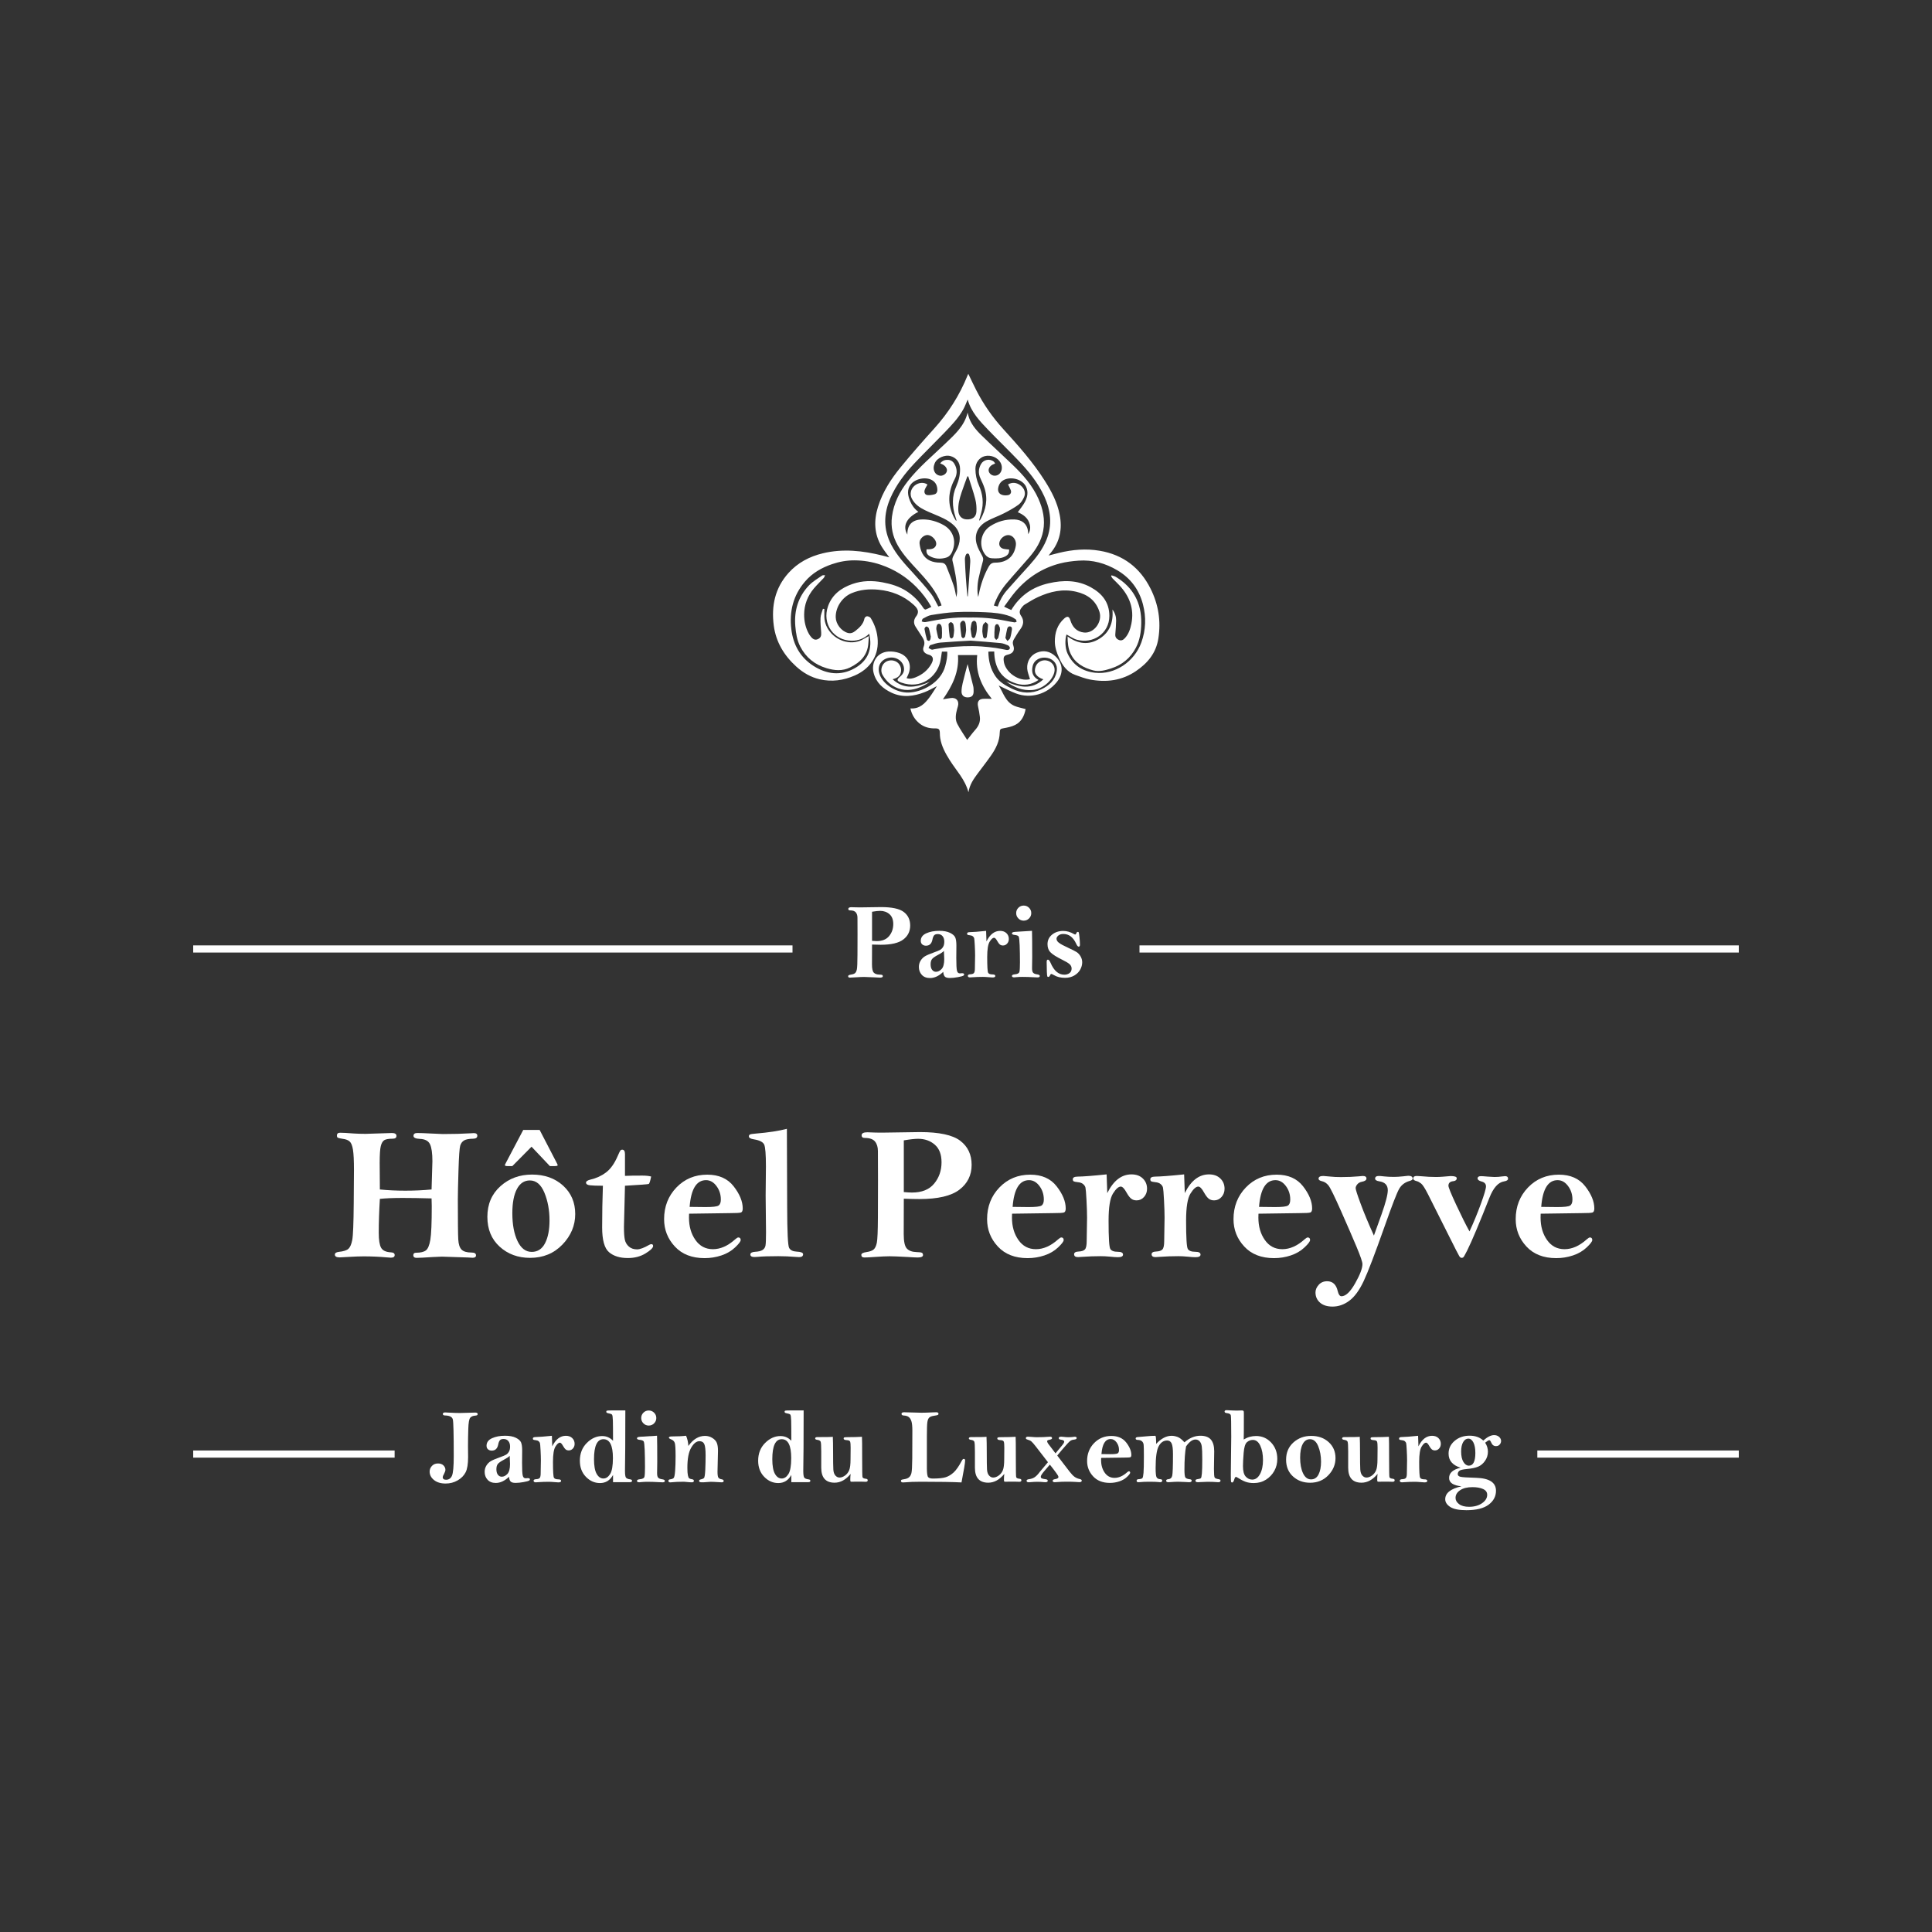 <svg xmlns="http://www.w3.org/2000/svg" xmlns:xlink="http://www.w3.org/1999/xlink" width="1080" zoomAndPan="magnify" viewBox="0 0 810 810" height="1080" preserveAspectRatio="xMidYMid meet" version="1.0"><rect x="0" y="0" width="810" height="810" fill="#333333" stroke="none"/><defs><g/><clipPath id="bb68bd0776"><path d="M 324.102 156.699 L 486.102 156.699 L 486.102 332.199 L 324.102 332.199 Z M 324.102 156.699 " clip-rule="nonzero"/></clipPath></defs><g fill="#ffffff" fill-opacity="1"><g transform="translate(139.417, 526.658)"><g><path d="M 41.52 -27.969 L 41.871 -39.84 C 41.871 -43.176 41.535 -45.543 40.855 -46.949 C 40.18 -48.355 38.762 -49.098 36.598 -49.176 C 34.828 -49.254 33.941 -49.672 33.941 -50.426 C 33.941 -51.234 34.465 -51.637 35.504 -51.637 C 36.703 -51.637 38.527 -51.574 40.973 -51.441 C 44.125 -51.285 45.883 -51.207 46.246 -51.207 C 50.676 -51.207 54.555 -51.312 57.887 -51.52 C 58.512 -51.574 58.953 -51.598 59.215 -51.598 C 60.203 -51.598 60.699 -51.234 60.699 -50.504 C 60.699 -49.699 60.141 -49.281 59.02 -49.254 C 57.195 -49.23 55.902 -48.98 55.133 -48.512 C 54.363 -48.043 53.832 -47.32 53.531 -46.344 C 53.23 -45.367 52.992 -41.93 52.809 -36.031 C 52.625 -30.137 52.535 -26.078 52.535 -23.867 C 52.535 -14.699 52.594 -9.09 52.711 -7.031 C 52.828 -4.973 53.297 -3.543 54.117 -2.734 C 54.938 -1.926 56.336 -1.523 58.316 -1.523 C 59.539 -1.523 60.152 -1.133 60.152 -0.352 C 60.152 0.324 59.684 0.664 58.746 0.664 C 58.434 0.664 57.758 0.625 56.715 0.547 L 45.895 0.195 C 45.246 0.195 43.996 0.246 42.145 0.352 C 38.605 0.586 36.312 0.703 35.27 0.703 C 34.332 0.703 33.863 0.324 33.863 -0.43 C 33.863 -1.105 34.254 -1.445 35.035 -1.445 C 36.91 -1.445 38.277 -1.77 39.137 -2.422 C 39.996 -3.074 40.621 -4.57 41.012 -6.914 C 41.402 -9.258 41.598 -13.93 41.598 -20.938 C 41.598 -21.664 41.574 -22.758 41.52 -24.219 C 36.965 -24.348 32.926 -24.414 29.414 -24.414 C 25.375 -24.414 22.188 -24.281 19.844 -24.023 C 19.531 -18.789 19.375 -14.047 19.375 -9.805 C 19.375 -6.785 19.707 -4.688 20.371 -3.516 C 21.035 -2.344 22.422 -1.707 24.531 -1.602 C 25.547 -1.551 26.055 -1.172 26.055 -0.469 C 26.055 0.262 25.52 0.625 24.453 0.625 C 24.062 0.625 23.488 0.586 22.734 0.508 C 19.633 0.223 16.391 0.078 13.008 0.078 C 11.418 0.078 9.297 0.156 6.641 0.312 C 4.766 0.441 3.555 0.508 3.008 0.508 C 1.652 0.508 0.977 0.117 0.977 -0.664 C 0.977 -1.289 1.512 -1.668 2.578 -1.797 C 4.582 -2.004 5.945 -2.434 6.66 -3.086 C 7.375 -3.738 7.91 -4.969 8.262 -6.777 C 8.613 -8.586 8.82 -13.75 8.887 -22.266 C 8.953 -30.781 8.984 -35.426 8.984 -36.207 C 8.984 -40.062 8.848 -42.855 8.574 -44.586 C 8.301 -46.32 7.84 -47.484 7.188 -48.082 C 6.535 -48.684 5.535 -49.059 4.18 -49.215 C 3.137 -49.371 2.488 -49.523 2.227 -49.664 C 1.965 -49.809 1.836 -50.113 1.836 -50.582 C 1.836 -51.363 2.277 -51.754 3.164 -51.754 C 4.285 -51.754 6.172 -51.652 8.828 -51.441 C 10.312 -51.34 11.992 -51.285 13.867 -51.285 L 24.883 -51.637 C 26.156 -51.637 26.797 -51.234 26.797 -50.426 C 26.797 -49.645 26.273 -49.254 25.234 -49.254 C 23.516 -49.254 22.328 -49.047 21.68 -48.629 C 21.027 -48.215 20.547 -47.395 20.234 -46.168 C 19.922 -44.945 19.766 -42.574 19.766 -39.059 L 19.844 -27.969 C 23.148 -27.629 26.719 -27.461 30.547 -27.461 C 34.348 -27.461 38.004 -27.629 41.52 -27.969 Z M 41.52 -27.969 "/></g></g></g><g fill="#ffffff" fill-opacity="1"><g transform="translate(201.09, 526.658)"><g><path d="M 40.074 -17.656 C 40.074 -12.863 38.293 -8.605 34.723 -4.883 C 31.156 -1.16 26.625 0.703 21.133 0.703 C 16.078 0.703 11.836 -0.859 8.398 -3.984 C 4.961 -7.109 3.242 -11.273 3.242 -16.484 C 3.242 -21.77 5.059 -26.047 8.691 -29.316 C 12.324 -32.582 16.742 -34.215 21.953 -34.215 C 27.238 -34.215 31.578 -32.672 34.977 -29.59 C 38.375 -26.504 40.074 -22.523 40.074 -17.656 Z M 29.297 -15 C 29.297 -19.27 28.586 -23.129 27.168 -26.582 C 25.746 -30.031 23.711 -31.754 21.055 -31.754 C 18.711 -31.754 16.898 -30.551 15.625 -28.145 C 14.348 -25.734 13.711 -22.355 13.711 -18.008 C 13.711 -13.266 14.434 -9.383 15.879 -6.348 C 17.324 -3.312 19.309 -1.797 21.836 -1.797 C 24.309 -1.797 26.172 -3.008 27.422 -5.43 C 28.672 -7.852 29.297 -11.039 29.297 -15 Z M 25.156 -52.926 L 32.105 -39.527 C 32.523 -38.746 32.73 -38.293 32.73 -38.16 C 32.73 -37.902 32.301 -37.77 31.441 -37.77 L 29.453 -37.77 L 21.758 -45.895 L 13.711 -37.77 L 11.758 -37.77 C 10.977 -37.77 10.586 -37.902 10.586 -38.16 C 10.586 -38.293 10.754 -38.668 11.094 -39.293 L 18.281 -52.926 Z M 25.156 -52.926 "/></g></g></g><g fill="#ffffff" fill-opacity="1"><g transform="translate(244.406, 526.658)"><g><path d="M 17.617 -33.668 C 19.203 -33.746 21.641 -33.785 24.922 -33.785 C 26.406 -33.785 27.629 -33.656 28.594 -33.395 C 28.203 -31.441 27.855 -30.402 27.559 -30.273 C 27.258 -30.141 23.945 -29.895 17.617 -29.531 L 17.188 -12.305 C 17.188 -9.855 17.309 -8.059 17.559 -6.914 C 17.805 -5.77 18.371 -4.805 19.258 -4.023 C 20.141 -3.242 21.289 -2.852 22.695 -2.852 C 23.891 -2.852 25.598 -3.488 27.812 -4.766 C 28.148 -4.949 28.438 -5.039 28.672 -5.039 C 29.164 -5.039 29.414 -4.777 29.414 -4.258 C 29.414 -3.504 28.359 -2.473 26.25 -1.172 C 24.141 0.129 21.664 0.781 18.828 0.781 C 15.469 0.781 12.832 -0.039 10.918 -1.68 C 9.004 -3.32 8.047 -6.785 8.047 -12.07 C 8.047 -17.902 8.152 -23.723 8.359 -29.531 C 5.781 -29.531 3.957 -29.594 2.891 -29.727 C 1.824 -29.855 1.289 -30.234 1.289 -30.859 C 1.289 -31.379 1.902 -31.793 3.125 -32.105 C 5.547 -32.652 7.715 -33.645 9.629 -35.074 C 11.543 -36.508 13.176 -38.785 14.531 -41.91 C 15.078 -43.188 15.449 -43.961 15.645 -44.234 C 15.84 -44.508 16.117 -44.645 16.484 -44.645 C 17.238 -44.645 17.617 -44.02 17.617 -42.77 Z M 17.617 -33.668 "/></g></g></g><g fill="#ffffff" fill-opacity="1"><g transform="translate(275.224, 526.658)"><g><path d="M 13.672 -17.812 C 13.645 -17.055 13.633 -16.508 13.633 -16.172 C 13.633 -12.473 14.535 -9.344 16.348 -6.777 C 18.156 -4.211 20.598 -2.93 23.672 -2.93 C 26.82 -2.93 29.922 -4.297 32.965 -7.031 C 33.59 -7.578 34.035 -7.852 34.293 -7.852 C 34.973 -7.852 35.309 -7.488 35.309 -6.758 C 35.309 -6.184 34.527 -5.156 32.965 -3.672 C 31.402 -2.188 29.492 -1.066 27.227 -0.312 C 24.961 0.441 22.617 0.82 20.195 0.82 C 14.883 0.82 10.723 -0.801 7.715 -4.043 C 4.707 -7.285 3.203 -11.105 3.203 -15.508 C 3.203 -20.793 4.93 -25.227 8.379 -28.809 C 11.828 -32.387 16.133 -34.176 21.289 -34.176 C 26.133 -34.176 29.824 -32.551 32.359 -29.297 C 34.898 -26.039 36.168 -22.941 36.168 -20 C 36.168 -19.062 35.922 -18.5 35.426 -18.32 C 34.934 -18.137 33.332 -18.047 30.625 -18.047 Z M 13.906 -20.664 C 17.758 -20.609 19.984 -20.586 20.586 -20.586 C 23.527 -20.586 25.332 -20.793 25.996 -21.211 C 26.66 -21.625 26.992 -22.473 26.992 -23.75 C 26.992 -25.883 26.379 -27.773 25.156 -29.414 C 23.93 -31.055 22.473 -31.871 20.781 -31.871 C 16.77 -31.871 14.477 -28.137 13.906 -20.664 Z M 13.906 -20.664 "/></g></g></g><g fill="#ffffff" fill-opacity="1"><g transform="translate(313.54, 526.658)"><g><path d="M 16.367 -53.395 L 16.484 -20.625 C 16.508 -10.156 16.781 -4.441 17.305 -3.477 C 17.824 -2.512 18.867 -1.992 20.43 -1.914 C 22.25 -1.836 23.164 -1.473 23.164 -0.82 C 23.164 -0.012 22.602 0.391 21.484 0.391 C 21.172 0.391 20.715 0.363 20.117 0.312 C 17.59 0.105 15.141 0 12.773 0 C 8.918 0 6.066 0.09 4.219 0.273 C 3.699 0.324 3.23 0.352 2.812 0.352 C 1.641 0.352 1.055 0 1.055 -0.703 C 1.055 -1.379 1.719 -1.758 3.047 -1.836 C 4.48 -1.914 5.527 -2.176 6.191 -2.617 C 6.855 -3.059 7.258 -3.68 7.402 -4.473 C 7.547 -5.266 7.617 -7.121 7.617 -10.039 L 7.461 -25.391 L 7.578 -37.574 C 7.578 -42.629 7.336 -45.695 6.855 -46.773 C 6.375 -47.855 4.949 -48.59 2.578 -48.98 C 1.145 -49.191 0.43 -49.605 0.43 -50.23 C 0.43 -50.621 0.594 -50.891 0.918 -51.031 C 1.242 -51.176 2.043 -51.301 3.32 -51.402 C 8.66 -51.848 13.008 -52.508 16.367 -53.395 Z M 16.367 -53.395 "/></g></g></g><g fill="#ffffff" fill-opacity="1"><g transform="translate(337.718, 526.658)"><g/></g></g><g fill="#ffffff" fill-opacity="1"><g transform="translate(358.966, 526.658)"><g><path d="M 19.961 -24.102 L 19.922 -9.258 C 19.922 -6.133 20.363 -4.109 21.25 -3.184 C 22.133 -2.258 23.477 -1.77 25.273 -1.719 C 26.469 -1.691 27.227 -1.594 27.539 -1.426 C 27.852 -1.258 28.008 -0.938 28.008 -0.469 C 28.008 0.207 27.25 0.547 25.742 0.547 C 25.062 0.547 23.488 0.469 21.016 0.312 C 17.68 0.129 15.352 0.039 14.023 0.039 C 12.562 0.039 10.559 0.129 8.008 0.312 C 5.898 0.469 4.363 0.547 3.398 0.547 C 2.566 0.547 2.148 0.184 2.148 -0.547 C 2.148 -1.121 2.863 -1.512 4.297 -1.719 C 5.73 -1.926 6.746 -2.297 7.344 -2.832 C 7.941 -3.367 8.379 -4.305 8.652 -5.645 C 8.926 -6.984 9.074 -10.566 9.102 -16.387 C 9.129 -22.207 9.141 -27.328 9.141 -31.754 L 9.102 -44.059 C 9.102 -45.727 8.699 -47.062 7.891 -48.062 C 7.082 -49.066 5.664 -49.566 3.633 -49.566 C 2.723 -49.566 2.266 -49.934 2.266 -50.66 C 2.266 -51.52 3.074 -51.949 4.688 -51.949 L 5.703 -51.91 C 7.16 -51.832 8.855 -51.793 10.781 -51.793 L 26.719 -52.027 C 34.789 -52.027 40.422 -50.816 43.609 -48.395 C 46.801 -45.973 48.395 -42.602 48.395 -38.277 C 48.395 -33.957 46.684 -30.488 43.258 -27.871 C 39.836 -25.254 34.242 -23.945 26.484 -23.945 C 24.688 -23.945 22.512 -23.996 19.961 -24.102 Z M 19.961 -26.875 C 21.445 -26.742 22.59 -26.68 23.398 -26.68 C 27.539 -26.68 30.637 -27.93 32.691 -30.43 C 34.75 -32.926 35.777 -35.91 35.777 -39.371 C 35.777 -42.652 34.836 -45.113 32.945 -46.754 C 31.059 -48.395 28.734 -49.215 25.977 -49.215 C 24.543 -49.215 22.539 -48.996 19.961 -48.551 Z M 19.961 -26.875 "/></g></g></g><g fill="#ffffff" fill-opacity="1"><g transform="translate(410.64, 526.658)"><g><path d="M 13.672 -17.812 C 13.645 -17.055 13.633 -16.508 13.633 -16.172 C 13.633 -12.473 14.535 -9.344 16.348 -6.777 C 18.156 -4.211 20.598 -2.93 23.672 -2.93 C 26.82 -2.93 29.922 -4.297 32.965 -7.031 C 33.59 -7.578 34.035 -7.852 34.293 -7.852 C 34.973 -7.852 35.309 -7.488 35.309 -6.758 C 35.309 -6.184 34.527 -5.156 32.965 -3.672 C 31.402 -2.188 29.492 -1.066 27.227 -0.312 C 24.961 0.441 22.617 0.82 20.195 0.82 C 14.883 0.82 10.723 -0.801 7.715 -4.043 C 4.707 -7.285 3.203 -11.105 3.203 -15.508 C 3.203 -20.793 4.93 -25.227 8.379 -28.809 C 11.828 -32.387 16.133 -34.176 21.289 -34.176 C 26.133 -34.176 29.824 -32.551 32.359 -29.297 C 34.898 -26.039 36.168 -22.941 36.168 -20 C 36.168 -19.062 35.922 -18.5 35.426 -18.32 C 34.934 -18.137 33.332 -18.047 30.625 -18.047 Z M 13.906 -20.664 C 17.758 -20.609 19.984 -20.586 20.586 -20.586 C 23.527 -20.586 25.332 -20.793 25.996 -21.211 C 26.66 -21.625 26.992 -22.473 26.992 -23.75 C 26.992 -25.883 26.379 -27.773 25.156 -29.414 C 23.93 -31.055 22.473 -31.871 20.781 -31.871 C 16.77 -31.871 14.477 -28.137 13.906 -20.664 Z M 13.906 -20.664 "/></g></g></g><g fill="#ffffff" fill-opacity="1"><g transform="translate(448.957, 526.658)"><g><path d="M 15.273 -26.445 C 16.574 -29.074 18.07 -31.039 19.766 -32.34 C 21.457 -33.645 23.344 -34.293 25.43 -34.293 C 27.406 -34.293 28.988 -33.723 30.176 -32.574 C 31.359 -31.43 31.949 -30 31.949 -28.281 C 31.949 -26.926 31.527 -25.773 30.684 -24.824 C 29.836 -23.871 28.801 -23.398 27.578 -23.398 C 26.664 -23.398 25.91 -23.633 25.312 -24.102 C 24.711 -24.57 24.074 -25.402 23.398 -26.602 C 22.461 -28.32 21.641 -29.18 20.938 -29.18 C 19.973 -29.18 18.879 -28.203 17.656 -26.25 C 16.43 -24.297 15.82 -20.508 15.82 -14.883 C 15.82 -7.773 16.059 -3.82 16.543 -3.027 C 17.023 -2.234 18.086 -1.836 19.727 -1.836 C 21.156 -1.836 21.875 -1.445 21.875 -0.664 C 21.875 0.066 21.172 0.43 19.766 0.43 C 18.984 0.43 17.852 0.352 16.367 0.195 C 15.012 0.066 13.734 0 12.539 0 C 9.961 0 7.41 0.09 4.883 0.273 C 3.816 0.352 3.191 0.391 3.008 0.391 C 1.914 0.391 1.367 -0.012 1.367 -0.82 C 1.367 -1.523 2.004 -1.902 3.281 -1.953 C 4.531 -2.004 5.402 -2.297 5.898 -2.832 C 6.395 -3.367 6.641 -4.531 6.641 -6.328 L 6.797 -16.094 C 6.797 -18.07 6.719 -20.531 6.562 -23.477 C 6.406 -26.418 6.262 -28.168 6.133 -28.73 C 6.004 -29.289 5.672 -29.789 5.137 -30.234 C 4.602 -30.676 3.879 -30.938 2.969 -31.016 C 2.031 -31.117 1.438 -31.242 1.191 -31.383 C 0.945 -31.527 0.82 -31.82 0.82 -32.262 C 0.82 -32.965 1.473 -33.332 2.773 -33.355 C 5.168 -33.383 9.246 -33.695 15 -34.293 Z M 15.273 -26.445 "/></g></g></g><g fill="#ffffff" fill-opacity="1"><g transform="translate(481.454, 526.658)"><g><path d="M 15.273 -26.445 C 16.574 -29.074 18.07 -31.039 19.766 -32.34 C 21.457 -33.645 23.344 -34.293 25.43 -34.293 C 27.406 -34.293 28.988 -33.723 30.176 -32.574 C 31.359 -31.43 31.949 -30 31.949 -28.281 C 31.949 -26.926 31.527 -25.773 30.684 -24.824 C 29.836 -23.871 28.801 -23.398 27.578 -23.398 C 26.664 -23.398 25.91 -23.633 25.312 -24.102 C 24.711 -24.57 24.074 -25.402 23.398 -26.602 C 22.461 -28.32 21.641 -29.18 20.938 -29.18 C 19.973 -29.18 18.879 -28.203 17.656 -26.25 C 16.43 -24.297 15.82 -20.508 15.82 -14.883 C 15.82 -7.773 16.059 -3.82 16.543 -3.027 C 17.023 -2.234 18.086 -1.836 19.727 -1.836 C 21.156 -1.836 21.875 -1.445 21.875 -0.664 C 21.875 0.066 21.172 0.43 19.766 0.43 C 18.984 0.43 17.852 0.352 16.367 0.195 C 15.012 0.066 13.734 0 12.539 0 C 9.961 0 7.41 0.09 4.883 0.273 C 3.816 0.352 3.191 0.391 3.008 0.391 C 1.914 0.391 1.367 -0.012 1.367 -0.82 C 1.367 -1.523 2.004 -1.902 3.281 -1.953 C 4.531 -2.004 5.402 -2.297 5.898 -2.832 C 6.395 -3.367 6.641 -4.531 6.641 -6.328 L 6.797 -16.094 C 6.797 -18.07 6.719 -20.531 6.562 -23.477 C 6.406 -26.418 6.262 -28.168 6.133 -28.73 C 6.004 -29.289 5.672 -29.789 5.137 -30.234 C 4.602 -30.676 3.879 -30.938 2.969 -31.016 C 2.031 -31.117 1.438 -31.242 1.191 -31.383 C 0.945 -31.527 0.82 -31.82 0.82 -32.262 C 0.82 -32.965 1.473 -33.332 2.773 -33.355 C 5.168 -33.383 9.246 -33.695 15 -34.293 Z M 15.273 -26.445 "/></g></g></g><g fill="#ffffff" fill-opacity="1"><g transform="translate(513.95, 526.658)"><g><path d="M 13.672 -17.812 C 13.645 -17.055 13.633 -16.508 13.633 -16.172 C 13.633 -12.473 14.535 -9.344 16.348 -6.777 C 18.156 -4.211 20.598 -2.93 23.672 -2.93 C 26.82 -2.93 29.922 -4.297 32.965 -7.031 C 33.59 -7.578 34.035 -7.852 34.293 -7.852 C 34.973 -7.852 35.309 -7.488 35.309 -6.758 C 35.309 -6.184 34.527 -5.156 32.965 -3.672 C 31.402 -2.188 29.492 -1.066 27.227 -0.312 C 24.961 0.441 22.617 0.82 20.195 0.82 C 14.883 0.82 10.723 -0.801 7.715 -4.043 C 4.707 -7.285 3.203 -11.105 3.203 -15.508 C 3.203 -20.793 4.93 -25.227 8.379 -28.809 C 11.828 -32.387 16.133 -34.176 21.289 -34.176 C 26.133 -34.176 29.824 -32.551 32.359 -29.297 C 34.898 -26.039 36.168 -22.941 36.168 -20 C 36.168 -19.062 35.922 -18.5 35.426 -18.32 C 34.934 -18.137 33.332 -18.047 30.625 -18.047 Z M 13.906 -20.664 C 17.758 -20.609 19.984 -20.586 20.586 -20.586 C 23.527 -20.586 25.332 -20.793 25.996 -21.211 C 26.66 -21.625 26.992 -22.473 26.992 -23.75 C 26.992 -25.883 26.379 -27.773 25.156 -29.414 C 23.93 -31.055 22.473 -31.871 20.781 -31.871 C 16.77 -31.871 14.477 -28.137 13.906 -20.664 Z M 13.906 -20.664 "/></g></g></g><g fill="#ffffff" fill-opacity="1"><g transform="translate(552.267, 526.658)"><g><path d="M 23.75 -8.633 L 26.953 -17.539 C 28.695 -22.461 29.57 -25.832 29.57 -27.656 C 29.57 -29.816 28.344 -31.066 25.898 -31.402 C 24.805 -31.586 24.258 -31.965 24.258 -32.535 C 24.258 -33.266 24.789 -33.629 25.859 -33.629 C 26.273 -33.629 27.031 -33.566 28.125 -33.434 C 29.27 -33.305 30.625 -33.238 32.184 -33.238 C 33.227 -33.238 34.488 -33.316 35.973 -33.473 C 37.223 -33.629 37.941 -33.707 38.121 -33.707 C 39.371 -33.707 39.996 -33.316 39.996 -32.535 C 39.996 -32.094 39.594 -31.77 38.785 -31.559 C 36.781 -31.016 35.297 -29.902 34.332 -28.223 C 33.371 -26.543 31.34 -21.301 28.242 -12.5 C 24.203 -1.066 21.281 6.574 19.473 10.43 C 17.66 14.281 15.656 17.031 13.457 18.672 C 11.254 20.312 8.906 21.133 6.406 21.133 C 4.168 21.133 2.414 20.578 1.152 19.473 C -0.109 18.363 -0.742 16.938 -0.742 15.195 C -0.742 14.074 -0.293 13.012 0.605 12.012 C 1.504 11.008 2.684 10.508 4.141 10.508 C 6.484 10.508 7.969 11.898 8.594 14.688 C 8.934 16.094 9.453 16.797 10.156 16.797 C 11.926 16.797 13.832 14.992 15.879 11.387 C 17.922 7.781 18.945 5.09 18.945 3.32 C 18.945 2.434 18.129 0.047 16.504 -3.848 C 14.875 -7.742 12.688 -12.785 9.941 -18.984 C 7.195 -25.18 5.441 -28.742 4.688 -29.668 C 3.934 -30.59 3.059 -31.172 2.07 -31.402 C 1.055 -31.613 0.547 -31.977 0.547 -32.496 C 0.547 -33.254 1.211 -33.629 2.539 -33.629 C 2.852 -33.629 3.906 -33.539 5.703 -33.355 C 6.797 -33.227 8.203 -33.16 9.922 -33.16 C 12.758 -33.16 15.246 -33.266 17.383 -33.473 L 19.062 -33.629 C 20.102 -33.629 20.625 -33.277 20.625 -32.574 C 20.625 -31.898 20 -31.441 18.75 -31.211 C 17.914 -31.055 17.266 -30.695 16.797 -30.137 C 16.328 -29.574 16.094 -29.035 16.094 -28.516 C 16.094 -27.941 16.789 -25.766 18.184 -21.992 C 19.574 -18.215 21.43 -13.762 23.75 -8.633 Z M 23.75 -8.633 "/></g></g></g><g fill="#ffffff" fill-opacity="1"><g transform="translate(592.263, 526.658)"><g><path d="M 23.828 -10.391 C 25.52 -14.008 27.094 -17.816 28.555 -21.816 C 30.012 -25.812 30.742 -28.293 30.742 -29.258 C 30.742 -30.297 30.141 -30.977 28.945 -31.285 C 27.797 -31.598 27.227 -32.027 27.227 -32.574 C 27.227 -33.227 27.695 -33.551 28.633 -33.551 C 29.102 -33.551 30.062 -33.488 31.52 -33.355 C 32.848 -33.254 33.773 -33.199 34.293 -33.199 C 35.441 -33.199 36.508 -33.277 37.496 -33.434 C 38.043 -33.512 38.473 -33.551 38.785 -33.551 C 39.594 -33.551 39.996 -33.188 39.996 -32.457 C 39.996 -31.91 39.449 -31.547 38.355 -31.363 C 35.883 -30.977 33.824 -28.684 32.184 -24.492 C 30.312 -19.727 28.52 -15.312 26.816 -11.25 C 25.109 -7.188 23.801 -4.25 22.891 -2.441 C 21.977 -0.633 21.426 0.344 21.23 0.488 C 21.035 0.633 20.793 0.703 20.508 0.703 C 20.168 0.703 19.844 0.457 19.531 -0.039 C 19.219 -0.535 17.875 -3.152 15.508 -7.891 L 6.484 -25.859 C 5.184 -28.438 4.191 -29.98 3.516 -30.488 C 2.84 -30.996 2.254 -31.312 1.758 -31.441 C 0.742 -31.676 0.234 -32.043 0.234 -32.535 C 0.234 -33.266 0.73 -33.629 1.719 -33.629 C 2.137 -33.629 2.785 -33.59 3.672 -33.512 C 5.781 -33.305 7.84 -33.199 9.844 -33.199 C 10.648 -33.199 11.562 -33.238 12.578 -33.316 C 14.426 -33.5 15.531 -33.59 15.898 -33.59 C 17.617 -33.59 18.477 -33.293 18.477 -32.691 C 18.477 -31.965 17.992 -31.547 17.031 -31.441 C 15.676 -31.312 15 -30.676 15 -29.531 C 15 -28.852 16.094 -26.172 18.281 -21.484 C 20.469 -16.797 22.316 -13.098 23.828 -10.391 Z M 23.828 -10.391 "/></g></g></g><g fill="#ffffff" fill-opacity="1"><g transform="translate(632.259, 526.658)"><g><path d="M 13.672 -17.812 C 13.645 -17.055 13.633 -16.508 13.633 -16.172 C 13.633 -12.473 14.535 -9.344 16.348 -6.777 C 18.156 -4.211 20.598 -2.93 23.672 -2.93 C 26.82 -2.93 29.922 -4.297 32.965 -7.031 C 33.59 -7.578 34.035 -7.852 34.293 -7.852 C 34.973 -7.852 35.309 -7.488 35.309 -6.758 C 35.309 -6.184 34.527 -5.156 32.965 -3.672 C 31.402 -2.188 29.492 -1.066 27.227 -0.312 C 24.961 0.441 22.617 0.82 20.195 0.82 C 14.883 0.82 10.723 -0.801 7.715 -4.043 C 4.707 -7.285 3.203 -11.105 3.203 -15.508 C 3.203 -20.793 4.93 -25.227 8.379 -28.809 C 11.828 -32.387 16.133 -34.176 21.289 -34.176 C 26.133 -34.176 29.824 -32.551 32.359 -29.297 C 34.898 -26.039 36.168 -22.941 36.168 -20 C 36.168 -19.062 35.922 -18.5 35.426 -18.32 C 34.934 -18.137 33.332 -18.047 30.625 -18.047 Z M 13.906 -20.664 C 17.758 -20.609 19.984 -20.586 20.586 -20.586 C 23.527 -20.586 25.332 -20.793 25.996 -21.211 C 26.66 -21.625 26.992 -22.473 26.992 -23.75 C 26.992 -25.883 26.379 -27.773 25.156 -29.414 C 23.93 -31.055 22.473 -31.871 20.781 -31.871 C 16.77 -31.871 14.477 -28.137 13.906 -20.664 Z M 13.906 -20.664 "/></g></g></g><path stroke-linecap="butt" transform="matrix(0.75, 0, 0, 0.75, 81, 608.126)" fill="none" stroke-linejoin="miter" d="M 0 1.998 L 112.599 1.998 " stroke="#ffffff" stroke-width="4" stroke-opacity="1" stroke-miterlimit="4"/><g fill="#ffffff" fill-opacity="1"><g transform="translate(180.305, 621.251)"><g><path d="M 12.523 -28.844 L 18.914 -29.02 C 19.617 -29.02 19.969 -28.809 19.969 -28.383 C 19.969 -27.988 19.633 -27.777 18.961 -27.746 C 17.992 -27.688 17.281 -27.387 16.828 -26.848 C 16.375 -26.305 16.105 -24.75 16.027 -22.188 C 15.945 -19.625 15.906 -17.211 15.906 -14.938 L 15.949 -10.391 C 15.949 -7.477 15.602 -5.34 14.906 -3.977 C 14.211 -2.613 13.105 -1.488 11.59 -0.605 C 10.074 0.281 8.379 0.727 6.504 0.727 C 4.48 0.727 2.863 0.234 1.648 -0.746 C 0.434 -1.727 -0.176 -2.906 -0.176 -4.285 C -0.176 -5.176 0.145 -5.969 0.781 -6.656 C 1.418 -7.344 2.27 -7.688 3.34 -7.688 C 4.305 -7.688 5.062 -7.418 5.613 -6.875 C 6.164 -6.336 6.438 -5.711 6.438 -5.008 C 6.438 -4.598 6.223 -4 5.801 -3.207 C 5.477 -2.637 5.316 -2.219 5.316 -1.957 C 5.316 -1.59 5.434 -1.316 5.668 -1.133 C 5.902 -0.949 6.246 -0.855 6.699 -0.855 C 7.859 -0.855 8.684 -1.418 9.184 -2.539 C 9.68 -3.656 9.93 -6.414 9.93 -10.809 C 9.93 -19.902 9.805 -25 9.555 -26.098 C 9.309 -27.199 8.211 -27.77 6.262 -27.812 C 5.66 -27.828 5.359 -28.031 5.359 -28.43 C 5.359 -28.867 5.684 -29.086 6.328 -29.086 C 6.473 -29.086 7 -29.059 7.91 -29 C 9.812 -28.898 11.352 -28.844 12.523 -28.844 Z M 12.523 -28.844 "/></g></g></g><g fill="#ffffff" fill-opacity="1"><g transform="translate(201.393, 621.251)"><g><path d="M 12.016 -2.109 C 11.109 -1.246 10.195 -0.598 9.27 -0.164 C 8.348 0.266 7.418 0.484 6.48 0.484 C 4.988 0.484 3.832 0.031 3.02 -0.867 C 2.207 -1.77 1.801 -2.863 1.801 -4.152 C 1.801 -5.148 2.047 -6.039 2.539 -6.82 C 3.027 -7.605 3.637 -8.211 4.359 -8.645 C 5.086 -9.078 6.281 -9.594 7.953 -10.195 C 9.359 -10.691 10.301 -11.082 10.777 -11.367 C 11.25 -11.656 11.652 -12.07 11.973 -12.621 C 12.297 -13.172 12.457 -13.883 12.457 -14.762 C 12.457 -15.73 12.215 -16.504 11.73 -17.082 C 11.25 -17.66 10.582 -17.949 9.73 -17.949 C 9 -17.949 8.48 -17.766 8.172 -17.398 C 7.863 -17.02 7.629 -16.41 7.469 -15.574 C 7.133 -13.906 6.23 -13.07 4.766 -13.07 C 4.168 -13.07 3.652 -13.246 3.23 -13.598 C 2.805 -13.949 2.594 -14.457 2.594 -15.113 C 2.594 -16.52 3.359 -17.57 4.887 -18.266 C 6.418 -18.965 8.246 -19.312 10.371 -19.312 C 12.199 -19.312 13.691 -19.031 14.84 -18.477 C 15.988 -17.918 16.727 -17.273 17.047 -16.543 C 17.371 -15.809 17.531 -14.668 17.531 -13.117 L 17.488 -7.91 C 17.488 -5.172 17.578 -3.414 17.762 -2.637 C 17.945 -1.859 18.336 -1.473 18.938 -1.473 C 19.023 -1.473 19.141 -1.48 19.289 -1.492 C 19.582 -1.523 19.781 -1.539 19.883 -1.539 C 20.484 -1.539 20.781 -1.371 20.781 -1.031 C 20.781 -0.812 20.656 -0.625 20.41 -0.473 C 20.16 -0.32 19.41 -0.125 18.156 0.109 C 16.906 0.344 15.773 0.461 14.762 0.461 C 13.754 0.461 13.062 0.266 12.688 -0.121 C 12.312 -0.508 12.09 -1.172 12.016 -2.109 Z M 12.301 -10.898 C 11.949 -10.473 11.109 -9.906 9.777 -9.203 C 8.562 -8.562 7.746 -7.988 7.336 -7.492 C 6.926 -6.98 6.723 -6.238 6.723 -5.273 C 6.723 -4.246 6.938 -3.469 7.371 -2.934 C 7.801 -2.398 8.332 -2.133 8.965 -2.133 C 9.812 -2.133 10.605 -2.523 11.336 -3.305 C 12.066 -4.09 12.434 -5.469 12.434 -7.449 C 12.434 -8.062 12.391 -9.211 12.301 -10.898 Z M 12.301 -10.898 "/></g></g></g><g fill="#ffffff" fill-opacity="1"><g transform="translate(222.943, 621.251)"><g><path d="M 8.59 -14.871 C 9.32 -16.352 10.164 -17.457 11.117 -18.191 C 12.066 -18.922 13.129 -19.289 14.301 -19.289 C 15.414 -19.289 16.305 -18.965 16.973 -18.32 C 17.637 -17.676 17.969 -16.871 17.969 -15.906 C 17.969 -15.145 17.734 -14.496 17.258 -13.961 C 16.781 -13.426 16.199 -13.16 15.512 -13.16 C 14.996 -13.16 14.574 -13.293 14.234 -13.555 C 13.898 -13.82 13.539 -14.289 13.16 -14.961 C 12.633 -15.926 12.172 -16.41 11.773 -16.41 C 11.234 -16.41 10.617 -15.863 9.93 -14.762 C 9.242 -13.664 8.898 -11.535 8.898 -8.371 C 8.898 -4.371 9.031 -2.148 9.305 -1.703 C 9.574 -1.258 10.172 -1.031 11.094 -1.031 C 11.898 -1.031 12.301 -0.812 12.301 -0.375 C 12.301 0.035 11.906 0.242 11.117 0.242 C 10.676 0.242 10.039 0.199 9.203 0.109 C 8.445 0.035 7.727 0 7.051 0 C 5.602 0 4.168 0.051 2.746 0.152 C 2.145 0.199 1.793 0.219 1.691 0.219 C 1.078 0.219 0.77 -0.008 0.77 -0.461 C 0.77 -0.855 1.129 -1.07 1.844 -1.098 C 2.547 -1.129 3.039 -1.293 3.316 -1.594 C 3.594 -1.895 3.734 -2.547 3.734 -3.559 L 3.824 -9.051 C 3.824 -10.164 3.777 -11.547 3.691 -13.203 C 3.602 -14.859 3.523 -15.844 3.449 -16.156 C 3.375 -16.473 3.188 -16.754 2.891 -17.004 C 2.59 -17.254 2.184 -17.398 1.668 -17.445 C 1.141 -17.504 0.809 -17.57 0.672 -17.652 C 0.531 -17.734 0.461 -17.898 0.461 -18.145 C 0.461 -18.543 0.828 -18.746 1.559 -18.762 C 2.906 -18.777 5.199 -18.953 8.438 -19.289 Z M 8.59 -14.871 "/></g></g></g><g fill="#ffffff" fill-opacity="1"><g transform="translate(241.219, 621.251)"><g><path d="M 15.797 -17.203 C 15.797 -21.434 15.773 -24.258 15.73 -25.672 C 15.688 -27.086 15.57 -27.91 15.379 -28.152 C 15.188 -28.395 14.668 -28.59 13.82 -28.734 C 13.246 -28.824 12.961 -29.027 12.961 -29.352 C 12.961 -29.598 13.062 -29.758 13.258 -29.824 C 13.457 -29.891 14.09 -29.922 15.16 -29.922 L 20.957 -29.922 L 20.914 -14.324 L 20.805 -4.637 C 20.805 -3.141 20.934 -2.195 21.188 -1.801 C 21.445 -1.406 22.035 -1.148 22.957 -1.031 C 23.5 -0.973 23.77 -0.77 23.77 -0.418 C 23.77 -0.035 23.484 0.152 22.914 0.152 L 15.797 0.152 L 15.797 -2.855 C 15.164 -1.727 14.398 -0.883 13.488 -0.32 C 12.582 0.246 11.527 0.527 10.324 0.527 C 8.086 0.527 6.117 -0.344 4.426 -2.086 C 2.734 -3.828 1.891 -6.078 1.891 -8.832 C 1.891 -11.848 2.855 -14.328 4.789 -16.27 C 6.723 -18.207 8.875 -19.18 11.25 -19.18 C 12.141 -19.18 12.965 -19.016 13.719 -18.684 C 14.473 -18.355 15.164 -17.859 15.797 -17.203 Z M 7.82 -9.469 C 7.82 -6.672 8.191 -4.625 8.93 -3.328 C 9.672 -2.031 10.609 -1.383 11.754 -1.383 C 12.852 -1.383 13.793 -2.004 14.578 -3.242 C 15.359 -4.477 15.75 -6.715 15.75 -9.953 C 15.75 -12.59 15.422 -14.566 14.762 -15.883 C 14.105 -17.203 13.109 -17.859 11.773 -17.859 C 10.457 -17.859 9.469 -17.16 8.809 -15.762 C 8.152 -14.363 7.82 -12.266 7.82 -9.469 Z M 7.82 -9.469 "/></g></g></g><g fill="#ffffff" fill-opacity="1"><g transform="translate(266.064, 621.251)"><g><path d="M 9.094 -26.734 C 9.094 -25.871 8.785 -25.129 8.16 -24.508 C 7.539 -23.883 6.797 -23.574 5.93 -23.574 C 5.055 -23.574 4.305 -23.883 3.691 -24.508 C 3.074 -25.129 2.77 -25.871 2.77 -26.734 C 2.77 -27.613 3.074 -28.363 3.691 -28.977 C 4.305 -29.594 5.055 -29.898 5.93 -29.898 C 6.797 -29.898 7.539 -29.594 8.16 -28.977 C 8.785 -28.363 9.094 -27.613 9.094 -26.734 Z M 9.402 -19.312 C 9.461 -17.262 9.492 -13.605 9.492 -8.348 L 9.426 -3.625 C 9.426 -2.672 9.582 -2.035 9.898 -1.715 C 10.211 -1.391 10.727 -1.18 11.445 -1.078 C 12.266 -0.973 12.676 -0.738 12.676 -0.375 C 12.676 0.023 12.355 0.219 11.711 0.219 C 11.402 0.219 10.867 0.199 10.105 0.152 C 8.496 0.051 6.898 0 5.316 0 C 4.539 0 3.75 0.035 2.945 0.109 C 2.461 0.168 2.133 0.199 1.957 0.199 C 1.312 0.199 0.988 0 0.988 -0.395 C 0.988 -0.777 1.414 -1.004 2.262 -1.078 C 3.391 -1.18 4.02 -1.555 4.152 -2.207 C 4.285 -2.859 4.352 -4.18 4.352 -6.172 C 4.352 -8.75 4.309 -11.121 4.23 -13.281 C 4.148 -15.441 4 -16.676 3.777 -16.98 C 3.559 -17.289 2.988 -17.496 2.066 -17.598 C 1.348 -17.672 0.988 -17.883 0.988 -18.234 C 0.988 -18.586 1.355 -18.789 2.086 -18.848 L 2.547 -18.895 Z M 9.402 -19.312 "/></g></g></g><g fill="#ffffff" fill-opacity="1"><g transform="translate(279.661, 621.251)"><g><path d="M 8.941 -15.027 C 9.938 -16.434 11.016 -17.488 12.184 -18.191 C 13.348 -18.895 14.594 -19.246 15.926 -19.246 C 17.039 -19.246 18.059 -18.961 18.98 -18.387 C 19.902 -17.816 20.531 -17.137 20.859 -16.344 C 21.188 -15.555 21.355 -14.434 21.355 -12.984 L 21.156 -4.219 C 21.156 -3.016 21.266 -2.219 21.484 -1.824 C 21.707 -1.43 22.168 -1.172 22.871 -1.055 C 23.457 -0.953 23.75 -0.719 23.75 -0.352 C 23.75 0.027 23.461 0.219 22.891 0.219 C 22.41 0.219 21.348 0.16 19.707 0.043 C 19.137 0.016 18.672 0 18.32 0 C 17.984 0 17.02 0.066 15.422 0.199 L 14.348 0.199 C 13.746 0.199 13.445 0 13.445 -0.395 C 13.445 -0.719 13.715 -0.93 14.258 -1.031 C 14.754 -1.137 15.152 -1.305 15.445 -1.539 C 15.738 -1.773 15.93 -2.922 16.027 -4.988 C 16.121 -7.051 16.168 -9.102 16.168 -11.137 C 16.168 -13.395 15.988 -14.938 15.633 -15.773 C 15.273 -16.609 14.586 -17.027 13.578 -17.027 C 12.332 -17.027 11.18 -16.113 10.117 -14.289 C 9.055 -12.469 8.523 -9.668 8.523 -5.887 C 8.523 -4.422 8.598 -3.359 8.742 -2.703 C 8.891 -2.043 9.07 -1.629 9.281 -1.461 C 9.496 -1.293 9.945 -1.148 10.633 -1.031 C 11.043 -0.961 11.25 -0.746 11.25 -0.395 C 11.25 0.016 10.949 0.219 10.348 0.219 C 10.055 0.219 9.73 0.203 9.379 0.176 C 7.977 0.043 7.215 -0.023 7.098 -0.023 C 4.988 -0.023 3.258 0.051 1.91 0.199 C 1.691 0.227 1.516 0.242 1.383 0.242 C 0.844 0.242 0.57 0.027 0.57 -0.395 C 0.57 -0.762 0.812 -0.973 1.297 -1.031 C 2.043 -1.121 2.547 -1.324 2.812 -1.648 C 3.074 -1.969 3.27 -2.977 3.395 -4.668 C 3.52 -6.359 3.582 -8.379 3.582 -10.723 C 3.582 -13.707 3.473 -15.559 3.25 -16.27 C 3.031 -16.977 2.504 -17.496 1.668 -17.816 C 1.07 -18.051 0.77 -18.277 0.77 -18.496 C 0.77 -18.848 1.199 -19.023 2.066 -19.023 C 4.496 -19.023 6.465 -19.121 7.977 -19.312 C 8.531 -18.035 8.852 -16.609 8.941 -15.027 Z M 8.941 -15.027 "/></g></g></g><g fill="#ffffff" fill-opacity="1"><g transform="translate(304.022, 621.251)"><g/></g></g><g fill="#ffffff" fill-opacity="1"><g transform="translate(315.972, 621.251)"><g><path d="M 15.797 -17.203 C 15.797 -21.434 15.773 -24.258 15.73 -25.672 C 15.688 -27.086 15.57 -27.91 15.379 -28.152 C 15.188 -28.395 14.668 -28.59 13.82 -28.734 C 13.246 -28.824 12.961 -29.027 12.961 -29.352 C 12.961 -29.598 13.062 -29.758 13.258 -29.824 C 13.457 -29.891 14.09 -29.922 15.16 -29.922 L 20.957 -29.922 L 20.914 -14.324 L 20.805 -4.637 C 20.805 -3.141 20.934 -2.195 21.188 -1.801 C 21.445 -1.406 22.035 -1.148 22.957 -1.031 C 23.5 -0.973 23.77 -0.77 23.77 -0.418 C 23.77 -0.035 23.484 0.152 22.914 0.152 L 15.797 0.152 L 15.797 -2.855 C 15.164 -1.727 14.398 -0.883 13.488 -0.32 C 12.582 0.246 11.527 0.527 10.324 0.527 C 8.086 0.527 6.117 -0.344 4.426 -2.086 C 2.734 -3.828 1.891 -6.078 1.891 -8.832 C 1.891 -11.848 2.855 -14.328 4.789 -16.27 C 6.723 -18.207 8.875 -19.18 11.25 -19.18 C 12.141 -19.18 12.965 -19.016 13.719 -18.684 C 14.473 -18.355 15.164 -17.859 15.797 -17.203 Z M 7.82 -9.469 C 7.82 -6.672 8.191 -4.625 8.93 -3.328 C 9.672 -2.031 10.609 -1.383 11.754 -1.383 C 12.852 -1.383 13.793 -2.004 14.578 -3.242 C 15.359 -4.477 15.75 -6.715 15.75 -9.953 C 15.75 -12.59 15.422 -14.566 14.762 -15.883 C 14.105 -17.203 13.109 -17.859 11.773 -17.859 C 10.457 -17.859 9.469 -17.16 8.809 -15.762 C 8.152 -14.363 7.82 -12.266 7.82 -9.469 Z M 7.82 -9.469 "/></g></g></g><g fill="#ffffff" fill-opacity="1"><g transform="translate(340.817, 621.251)"><g><path d="M 8.348 -18.871 C 8.422 -17.363 8.457 -15.305 8.457 -12.699 C 8.457 -8.742 8.496 -6.215 8.566 -5.109 C 8.641 -4.004 8.93 -3.172 9.438 -2.613 C 9.941 -2.059 10.516 -1.781 11.16 -1.781 C 11.922 -1.781 12.695 -2.066 13.477 -2.637 C 14.262 -3.207 14.84 -3.953 15.215 -4.879 C 15.586 -5.801 15.773 -7.309 15.773 -9.402 L 15.816 -14.258 C 15.816 -15.547 15.75 -16.395 15.609 -16.805 C 15.469 -17.215 14.996 -17.438 14.191 -17.465 C 13.312 -17.508 12.875 -17.734 12.875 -18.145 C 12.875 -18.395 12.98 -18.555 13.191 -18.617 C 13.406 -18.684 13.965 -18.719 14.871 -18.719 C 16.91 -18.719 18.805 -18.77 20.562 -18.871 C 20.621 -18.301 20.652 -15.172 20.652 -9.492 C 20.652 -4.922 20.695 -2.426 20.781 -2.012 C 20.871 -1.594 21.348 -1.348 22.211 -1.273 C 22.723 -1.215 22.98 -1.004 22.98 -0.637 C 22.98 -0.211 22.688 0 22.102 0 C 21.984 0 21.801 -0.008 21.551 -0.023 C 21.141 -0.051 20.656 -0.066 20.102 -0.066 C 18.152 -0.066 17.078 -0.059 16.871 -0.043 C 16.637 -0.027 16.441 -0.023 16.277 -0.023 C 16 -0.023 15.828 -0.07 15.762 -0.164 C 15.695 -0.262 15.664 -0.543 15.664 -1.012 C 15.664 -1.773 15.715 -2.543 15.816 -3.316 C 14.809 -2.086 13.742 -1.164 12.621 -0.551 C 11.5 0.066 10.324 0.375 9.094 0.375 C 5.359 0.375 3.492 -1.723 3.492 -5.91 L 3.492 -12.699 C 3.492 -15.043 3.41 -16.414 3.242 -16.816 C 3.07 -17.219 2.629 -17.473 1.91 -17.574 C 1.266 -17.664 0.945 -17.852 0.945 -18.145 C 0.945 -18.543 1.23 -18.738 1.801 -18.738 C 5.727 -18.738 7.91 -18.785 8.348 -18.871 Z M 8.348 -18.871 "/></g></g></g><g fill="#ffffff" fill-opacity="1"><g transform="translate(365.178, 621.251)"><g/></g></g><g fill="#ffffff" fill-opacity="1"><g transform="translate(377.128, 621.251)"><g><path d="M 25.988 0.262 C 22.328 0.074 16.629 -0.023 8.898 -0.023 C 6.203 -0.023 4.012 0.059 2.328 0.219 C 1.918 0.25 1.617 0.262 1.43 0.262 C 0.871 0.262 0.594 0.043 0.594 -0.395 C 0.594 -0.602 0.668 -0.742 0.812 -0.824 C 0.961 -0.906 1.316 -0.988 1.891 -1.078 C 2.797 -1.207 3.492 -1.477 3.977 -1.879 C 4.461 -2.281 4.801 -2.883 4.996 -3.68 C 5.195 -4.477 5.309 -6.516 5.34 -9.789 C 5.367 -13.062 5.383 -16.953 5.383 -21.465 C 5.383 -23.266 5.25 -24.574 4.988 -25.387 C 4.723 -26.199 4.348 -26.793 3.855 -27.164 C 3.363 -27.539 2.672 -27.746 1.781 -27.789 C 1.148 -27.82 0.836 -28.055 0.836 -28.492 C 0.836 -28.934 1.195 -29.152 1.91 -29.152 L 9.203 -28.957 C 10.332 -28.957 11.906 -29.008 13.93 -29.109 C 14.66 -29.137 15.16 -29.152 15.422 -29.152 C 16.039 -29.152 16.344 -28.941 16.344 -28.516 C 16.344 -28.281 16.246 -28.117 16.047 -28.02 C 15.852 -27.926 15.355 -27.82 14.566 -27.703 C 13.586 -27.57 12.891 -27.32 12.488 -26.957 C 12.086 -26.59 11.816 -25.953 11.676 -25.043 C 11.539 -24.137 11.469 -22.102 11.469 -18.938 L 11.469 -5.602 C 11.484 -3.551 11.664 -2.332 12.016 -1.945 C 12.367 -1.555 13.035 -1.363 14.016 -1.363 C 16.418 -1.363 18.203 -1.547 19.375 -1.922 C 20.547 -2.297 21.664 -2.973 22.727 -3.953 C 23.789 -4.938 24.926 -6.582 26.145 -8.898 C 26.391 -9.367 26.648 -9.602 26.91 -9.602 C 27.309 -9.602 27.504 -9.387 27.504 -8.965 C 27.504 -8.012 27 -4.938 25.988 0.262 Z M 25.988 0.262 "/></g></g></g><g fill="#ffffff" fill-opacity="1"><g transform="translate(405.246, 621.251)"><g><path d="M 8.348 -18.871 C 8.422 -17.363 8.457 -15.305 8.457 -12.699 C 8.457 -8.742 8.496 -6.215 8.566 -5.109 C 8.641 -4.004 8.93 -3.172 9.438 -2.613 C 9.941 -2.059 10.516 -1.781 11.16 -1.781 C 11.922 -1.781 12.695 -2.066 13.477 -2.637 C 14.262 -3.207 14.84 -3.953 15.215 -4.879 C 15.586 -5.801 15.773 -7.309 15.773 -9.402 L 15.816 -14.258 C 15.816 -15.547 15.75 -16.395 15.609 -16.805 C 15.469 -17.215 14.996 -17.438 14.191 -17.465 C 13.312 -17.508 12.875 -17.734 12.875 -18.145 C 12.875 -18.395 12.98 -18.555 13.191 -18.617 C 13.406 -18.684 13.965 -18.719 14.871 -18.719 C 16.91 -18.719 18.805 -18.77 20.562 -18.871 C 20.621 -18.301 20.652 -15.172 20.652 -9.492 C 20.652 -4.922 20.695 -2.426 20.781 -2.012 C 20.871 -1.594 21.348 -1.348 22.211 -1.273 C 22.723 -1.215 22.98 -1.004 22.98 -0.637 C 22.98 -0.211 22.688 0 22.102 0 C 21.984 0 21.801 -0.008 21.551 -0.023 C 21.141 -0.051 20.656 -0.066 20.102 -0.066 C 18.152 -0.066 17.078 -0.059 16.871 -0.043 C 16.637 -0.027 16.441 -0.023 16.277 -0.023 C 16 -0.023 15.828 -0.07 15.762 -0.164 C 15.695 -0.262 15.664 -0.543 15.664 -1.012 C 15.664 -1.773 15.715 -2.543 15.816 -3.316 C 14.809 -2.086 13.742 -1.164 12.621 -0.551 C 11.5 0.066 10.324 0.375 9.094 0.375 C 5.359 0.375 3.492 -1.723 3.492 -5.91 L 3.492 -12.699 C 3.492 -15.043 3.41 -16.414 3.242 -16.816 C 3.07 -17.219 2.629 -17.473 1.91 -17.574 C 1.266 -17.664 0.945 -17.852 0.945 -18.145 C 0.945 -18.543 1.23 -18.738 1.801 -18.738 C 5.727 -18.738 7.91 -18.785 8.348 -18.871 Z M 8.348 -18.871 "/></g></g></g><g fill="#ffffff" fill-opacity="1"><g transform="translate(429.607, 621.251)"><g><path d="M 12.918 -11.93 L 13.996 -13.227 C 15.254 -14.719 15.996 -15.633 16.223 -15.973 C 16.449 -16.309 16.566 -16.602 16.566 -16.852 C 16.566 -17.273 16.059 -17.555 15.047 -17.684 C 14.535 -17.742 14.281 -17.957 14.281 -18.32 C 14.281 -18.719 14.633 -18.914 15.336 -18.914 C 15.539 -18.914 15.891 -18.887 16.391 -18.828 C 17.02 -18.738 17.672 -18.695 18.344 -18.695 C 19.02 -18.695 19.648 -18.73 20.234 -18.805 C 20.613 -18.863 20.855 -18.895 20.957 -18.895 C 21.516 -18.895 21.793 -18.711 21.793 -18.344 C 21.793 -17.977 21.426 -17.758 20.695 -17.684 C 20.168 -17.641 19.723 -17.52 19.367 -17.324 C 19.008 -17.125 18.484 -16.637 17.793 -15.863 L 15.488 -13.227 L 13.645 -11.008 L 18.805 -4.285 C 19.609 -3.242 20.316 -2.508 20.926 -2.074 C 21.535 -1.645 22.211 -1.348 22.957 -1.188 C 23.602 -1.055 23.926 -0.828 23.926 -0.504 C 23.926 -0.066 23.586 0.152 22.914 0.152 C 22.562 0.152 21.945 0.117 21.066 0.043 C 20.262 -0.016 19.078 -0.043 17.508 -0.043 C 16.043 -0.043 14.75 0.008 13.621 0.109 C 13.152 0.152 12.816 0.176 12.609 0.176 C 12.023 0.176 11.73 -0.027 11.73 -0.438 C 11.73 -0.789 12.082 -1.02 12.785 -1.121 C 13.695 -1.266 14.148 -1.559 14.148 -2 C 14.148 -2.336 13.832 -2.914 13.203 -3.734 C 12.648 -4.453 12.309 -4.906 12.191 -5.098 C 12.074 -5.242 11.949 -5.406 11.82 -5.582 L 10.547 -7.207 L 8.152 -4.414 C 7.215 -3.316 6.746 -2.562 6.746 -2.152 C 6.746 -1.816 6.879 -1.578 7.152 -1.438 C 7.422 -1.301 8.004 -1.172 8.898 -1.055 C 9.41 -0.98 9.668 -0.777 9.668 -0.438 C 9.668 -0.027 9.32 0.176 8.633 0.176 C 8.457 0.176 8.215 0.16 7.91 0.133 C 7.176 0.043 6.262 0 5.164 0 C 4.461 0 3.414 0.059 2.02 0.176 C 1.891 0.191 1.785 0.199 1.715 0.199 C 1.098 0.199 0.789 -0.023 0.789 -0.461 C 0.789 -0.812 1.18 -1.031 1.957 -1.121 C 2.73 -1.223 3.43 -1.465 4.055 -1.844 C 4.676 -2.227 5.34 -2.871 6.043 -3.777 C 6.129 -3.91 6.23 -4.043 6.348 -4.176 L 9.754 -8.215 L 4.504 -15.004 C 3.758 -15.957 3.191 -16.594 2.812 -16.918 C 2.43 -17.238 1.898 -17.496 1.207 -17.684 C 0.727 -17.816 0.484 -18.016 0.484 -18.277 C 0.484 -18.703 0.777 -18.914 1.363 -18.914 C 1.582 -18.914 2.066 -18.887 2.812 -18.828 C 3.766 -18.738 4.504 -18.695 5.031 -18.695 C 7.082 -18.695 8.715 -18.754 9.93 -18.871 C 10.238 -18.902 10.488 -18.914 10.676 -18.914 C 11.203 -18.914 11.469 -18.703 11.469 -18.277 C 11.469 -17.969 11.074 -17.742 10.281 -17.598 C 9.695 -17.48 9.402 -17.289 9.402 -17.027 C 9.402 -16.629 9.777 -15.984 10.523 -15.094 C 10.684 -14.902 10.824 -14.719 10.941 -14.543 Z M 12.918 -11.93 "/></g></g></g><g fill="#ffffff" fill-opacity="1"><g transform="translate(453.969, 621.251)"><g><path d="M 7.688 -10.02 C 7.676 -9.594 7.668 -9.285 7.668 -9.094 C 7.668 -7.016 8.176 -5.254 9.195 -3.812 C 10.211 -2.367 11.586 -1.648 13.312 -1.648 C 15.086 -1.648 16.828 -2.418 18.543 -3.953 C 18.895 -4.262 19.141 -4.414 19.289 -4.414 C 19.668 -4.414 19.859 -4.211 19.859 -3.801 C 19.859 -3.477 19.422 -2.898 18.543 -2.066 C 17.664 -1.23 16.586 -0.602 15.312 -0.176 C 14.039 0.25 12.719 0.461 11.359 0.461 C 8.371 0.461 6.031 -0.449 4.34 -2.273 C 2.648 -4.098 1.801 -6.246 1.801 -8.723 C 1.801 -11.695 2.773 -14.188 4.711 -16.203 C 6.652 -18.215 9.074 -19.223 11.973 -19.223 C 14.695 -19.223 16.773 -18.309 18.203 -16.477 C 19.629 -14.645 20.344 -12.902 20.344 -11.25 C 20.344 -10.723 20.203 -10.406 19.926 -10.305 C 19.648 -10.199 18.746 -10.148 17.223 -10.148 Z M 7.82 -11.621 C 9.988 -11.594 11.242 -11.578 11.578 -11.578 C 13.234 -11.578 14.246 -11.695 14.621 -11.93 C 14.992 -12.164 15.18 -12.641 15.18 -13.355 C 15.18 -14.559 14.836 -15.621 14.148 -16.543 C 13.461 -17.465 12.641 -17.926 11.688 -17.926 C 9.434 -17.926 8.145 -15.824 7.82 -11.621 Z M 7.82 -11.621 "/></g></g></g><g fill="#ffffff" fill-opacity="1"><g transform="translate(475.518, 621.251)"><g><path d="M 9.203 -15.883 C 10.258 -17.027 11.324 -17.879 12.402 -18.441 C 13.477 -19.008 14.574 -19.289 15.688 -19.289 C 16.477 -19.289 17.312 -19.129 18.191 -18.805 C 19.07 -18.484 20.027 -17.73 21.066 -16.543 C 22.121 -17.465 23.207 -18.156 24.32 -18.617 C 25.434 -19.078 26.574 -19.312 27.746 -19.312 C 29.754 -19.312 31.227 -18.77 32.164 -17.684 C 33.086 -16.586 33.547 -14.961 33.547 -12.809 L 33.438 -5.383 C 33.438 -3.289 33.539 -2.082 33.746 -1.77 C 33.949 -1.453 34.508 -1.23 35.414 -1.098 C 35.926 -1.012 36.184 -0.812 36.184 -0.504 C 36.184 -0.051 35.883 0.176 35.281 0.176 C 35.18 0.176 35.035 0.168 34.844 0.152 C 33.613 0.051 32.273 0 30.824 0 C 30.031 0 29.078 0.035 27.965 0.109 C 27.277 0.152 26.883 0.176 26.781 0.176 C 26.047 0.176 25.684 -0.027 25.684 -0.438 C 25.684 -0.805 25.922 -1.02 26.406 -1.078 C 27.242 -1.195 27.754 -1.34 27.945 -1.516 C 28.137 -1.691 28.281 -2.367 28.383 -3.547 C 28.488 -4.727 28.539 -6.715 28.539 -9.512 C 28.539 -12.074 28.473 -13.832 28.34 -14.785 C 28.207 -15.738 27.906 -16.465 27.438 -16.973 C 26.969 -17.477 26.383 -17.73 25.684 -17.73 C 25.051 -17.73 24.41 -17.492 23.758 -17.016 C 23.109 -16.539 22.438 -15.816 21.75 -14.852 C 21.297 -12.582 21.066 -9.32 21.066 -5.074 C 21.066 -3.273 21.199 -2.184 21.465 -1.801 C 21.727 -1.422 22.328 -1.18 23.266 -1.078 C 23.82 -1.02 24.102 -0.828 24.102 -0.504 C 24.102 -0.051 23.75 0.176 23.047 0.176 C 22.883 0.176 22.32 0.145 21.355 0.086 C 20.02 0.016 19.078 -0.023 18.52 -0.023 C 17.566 -0.023 16.441 0.027 15.137 0.133 C 14.801 0.16 14.543 0.176 14.367 0.176 C 13.723 0.176 13.402 -0.035 13.402 -0.461 C 13.402 -0.844 13.715 -1.055 14.348 -1.098 C 15.18 -1.156 15.707 -1.621 15.926 -2.492 C 16.148 -3.363 16.258 -6.414 16.258 -11.645 C 16.258 -13.797 16.066 -15.281 15.688 -16.094 C 15.305 -16.906 14.684 -17.312 13.82 -17.312 C 12.324 -17.312 11.145 -16.52 10.281 -14.938 C 9.418 -13.355 8.984 -10.305 8.984 -5.777 C 8.984 -3.652 9.121 -2.355 9.391 -1.879 C 9.664 -1.402 10.172 -1.141 10.918 -1.098 C 11.477 -1.07 11.754 -0.879 11.754 -0.527 C 11.754 -0.059 11.453 0.176 10.852 0.176 C 10.734 0.176 10.531 0.152 10.238 0.109 C 9.477 0.023 8.172 -0.023 6.328 -0.023 C 4.688 -0.023 3.418 0.027 2.527 0.133 C 2.176 0.16 1.91 0.176 1.734 0.176 C 1.254 0.176 1.012 -0.035 1.012 -0.461 C 1.012 -0.855 1.281 -1.07 1.824 -1.098 C 2.703 -1.141 3.242 -1.297 3.449 -1.559 C 3.652 -1.824 3.809 -2.559 3.91 -3.77 C 4.012 -4.977 4.062 -7.25 4.062 -10.59 C 4.062 -13.195 4.031 -14.828 3.965 -15.488 C 3.898 -16.148 3.656 -16.652 3.242 -17.004 C 2.824 -17.355 2.25 -17.539 1.516 -17.555 C 0.914 -17.566 0.613 -17.766 0.613 -18.145 C 0.613 -18.527 0.914 -18.73 1.516 -18.762 C 2.293 -18.805 3.441 -18.906 4.965 -19.059 C 6.488 -19.211 7.805 -19.289 8.918 -19.289 C 9.094 -18.863 9.184 -18.16 9.184 -17.18 C 9.184 -16.93 9.191 -16.5 9.203 -15.883 Z M 9.203 -15.883 "/></g></g></g><g fill="#ffffff" fill-opacity="1"><g transform="translate(512.533, 621.251)"><g><path d="M 8.898 -17.73 C 9.703 -18.227 10.539 -18.598 11.402 -18.84 C 12.266 -19.078 13.16 -19.199 14.082 -19.199 C 16.586 -19.199 18.695 -18.281 20.41 -16.445 C 22.121 -14.605 22.98 -12.316 22.98 -9.578 C 22.98 -7.734 22.559 -6.059 21.715 -4.559 C 20.875 -3.059 19.715 -1.836 18.234 -0.891 C 16.754 0.055 15.047 0.527 13.117 0.527 C 11.797 0.527 10.648 0.348 9.668 -0.012 C 8.684 -0.371 7.508 -0.988 6.129 -1.867 C 5.938 -1.984 5.793 -2.043 5.691 -2.043 C 5.383 -2.043 5.156 -1.758 5.008 -1.188 C 4.73 -0.203 4.422 0.285 4.086 0.285 C 3.824 0.285 3.656 0.176 3.594 -0.043 C 3.527 -0.262 3.492 -1.238 3.492 -2.965 L 3.668 -18.914 C 3.668 -24.379 3.609 -27.367 3.492 -27.879 C 3.375 -28.391 2.82 -28.699 1.824 -28.801 C 1.195 -28.859 0.879 -29.074 0.879 -29.438 C 0.879 -29.832 1.164 -30.031 1.734 -30.031 C 2.059 -30.031 2.754 -29.996 3.824 -29.922 C 4.629 -29.879 5.332 -29.855 5.93 -29.855 L 8.129 -29.922 C 8.672 -29.922 8.941 -29.715 8.941 -29.305 L 8.965 -28.254 C 8.965 -22.262 8.941 -18.754 8.898 -17.73 Z M 12.719 -17.555 C 11.812 -17.555 10.992 -17.238 10.258 -16.609 C 9.527 -15.98 9.066 -14.48 8.875 -12.117 C 8.684 -9.75 8.59 -7.91 8.59 -6.59 C 8.59 -4.496 8.973 -3.027 9.742 -2.188 C 10.512 -1.344 11.426 -0.922 12.477 -0.922 C 13.812 -0.922 14.895 -1.691 15.73 -3.23 C 16.566 -4.766 16.98 -6.723 16.98 -9.094 C 16.98 -11.469 16.609 -13.469 15.863 -15.105 C 15.113 -16.738 14.066 -17.555 12.719 -17.555 Z M 12.719 -17.555 "/></g></g></g><g fill="#ffffff" fill-opacity="1"><g transform="translate(537.377, 621.251)"><g><path d="M 22.539 -9.93 C 22.539 -7.234 21.535 -4.84 19.531 -2.746 C 17.523 -0.652 14.977 0.395 11.887 0.395 C 9.043 0.395 6.656 -0.484 4.723 -2.242 C 2.789 -4 1.824 -6.34 1.824 -9.27 C 1.824 -12.242 2.844 -14.648 4.887 -16.488 C 6.93 -18.324 9.418 -19.246 12.348 -19.246 C 15.32 -19.246 17.762 -18.379 19.672 -16.641 C 21.586 -14.906 22.539 -12.668 22.539 -9.93 Z M 16.477 -8.438 C 16.477 -10.84 16.078 -13.008 15.281 -14.949 C 14.48 -16.891 13.336 -17.859 11.84 -17.859 C 10.523 -17.859 9.504 -17.184 8.789 -15.828 C 8.07 -14.473 7.711 -12.574 7.711 -10.129 C 7.711 -7.461 8.117 -5.277 8.93 -3.57 C 9.742 -1.863 10.859 -1.012 12.281 -1.012 C 13.672 -1.012 14.719 -1.691 15.422 -3.055 C 16.125 -4.414 16.477 -6.211 16.477 -8.438 Z M 16.477 -8.438 "/></g></g></g><g fill="#ffffff" fill-opacity="1"><g transform="translate(561.739, 621.251)"><g><path d="M 8.348 -18.871 C 8.422 -17.363 8.457 -15.305 8.457 -12.699 C 8.457 -8.742 8.496 -6.215 8.566 -5.109 C 8.641 -4.004 8.93 -3.172 9.438 -2.613 C 9.941 -2.059 10.516 -1.781 11.16 -1.781 C 11.922 -1.781 12.695 -2.066 13.477 -2.637 C 14.262 -3.207 14.84 -3.953 15.215 -4.879 C 15.586 -5.801 15.773 -7.309 15.773 -9.402 L 15.816 -14.258 C 15.816 -15.547 15.75 -16.395 15.609 -16.805 C 15.469 -17.215 14.996 -17.438 14.191 -17.465 C 13.312 -17.508 12.875 -17.734 12.875 -18.145 C 12.875 -18.395 12.98 -18.555 13.191 -18.617 C 13.406 -18.684 13.965 -18.719 14.871 -18.719 C 16.91 -18.719 18.805 -18.77 20.562 -18.871 C 20.621 -18.301 20.652 -15.172 20.652 -9.492 C 20.652 -4.922 20.695 -2.426 20.781 -2.012 C 20.871 -1.594 21.348 -1.348 22.211 -1.273 C 22.723 -1.215 22.98 -1.004 22.98 -0.637 C 22.98 -0.211 22.688 0 22.102 0 C 21.984 0 21.801 -0.008 21.551 -0.023 C 21.141 -0.051 20.656 -0.066 20.102 -0.066 C 18.152 -0.066 17.078 -0.059 16.871 -0.043 C 16.637 -0.027 16.441 -0.023 16.277 -0.023 C 16 -0.023 15.828 -0.07 15.762 -0.164 C 15.695 -0.262 15.664 -0.543 15.664 -1.012 C 15.664 -1.773 15.715 -2.543 15.816 -3.316 C 14.809 -2.086 13.742 -1.164 12.621 -0.551 C 11.5 0.066 10.324 0.375 9.094 0.375 C 5.359 0.375 3.492 -1.723 3.492 -5.91 L 3.492 -12.699 C 3.492 -15.043 3.41 -16.414 3.242 -16.816 C 3.07 -17.219 2.629 -17.473 1.91 -17.574 C 1.266 -17.664 0.945 -17.852 0.945 -18.145 C 0.945 -18.543 1.23 -18.738 1.801 -18.738 C 5.727 -18.738 7.91 -18.785 8.348 -18.871 Z M 8.348 -18.871 "/></g></g></g><g fill="#ffffff" fill-opacity="1"><g transform="translate(586.1, 621.251)"><g><path d="M 8.59 -14.871 C 9.32 -16.352 10.164 -17.457 11.117 -18.191 C 12.066 -18.922 13.129 -19.289 14.301 -19.289 C 15.414 -19.289 16.305 -18.965 16.973 -18.32 C 17.637 -17.676 17.969 -16.871 17.969 -15.906 C 17.969 -15.145 17.734 -14.496 17.258 -13.961 C 16.781 -13.426 16.199 -13.16 15.512 -13.16 C 14.996 -13.16 14.574 -13.293 14.234 -13.555 C 13.898 -13.82 13.539 -14.289 13.16 -14.961 C 12.633 -15.926 12.172 -16.41 11.773 -16.41 C 11.234 -16.41 10.617 -15.863 9.93 -14.762 C 9.242 -13.664 8.898 -11.535 8.898 -8.371 C 8.898 -4.371 9.031 -2.148 9.305 -1.703 C 9.574 -1.258 10.172 -1.031 11.094 -1.031 C 11.898 -1.031 12.301 -0.812 12.301 -0.375 C 12.301 0.035 11.906 0.242 11.117 0.242 C 10.676 0.242 10.039 0.199 9.203 0.109 C 8.445 0.035 7.727 0 7.051 0 C 5.602 0 4.168 0.051 2.746 0.152 C 2.145 0.199 1.793 0.219 1.691 0.219 C 1.078 0.219 0.77 -0.008 0.77 -0.461 C 0.77 -0.855 1.129 -1.07 1.844 -1.098 C 2.547 -1.129 3.039 -1.293 3.316 -1.594 C 3.594 -1.895 3.734 -2.547 3.734 -3.559 L 3.824 -9.051 C 3.824 -10.164 3.777 -11.547 3.691 -13.203 C 3.602 -14.859 3.523 -15.844 3.449 -16.156 C 3.375 -16.473 3.188 -16.754 2.891 -17.004 C 2.59 -17.254 2.184 -17.398 1.668 -17.445 C 1.141 -17.504 0.809 -17.57 0.672 -17.652 C 0.531 -17.734 0.461 -17.898 0.461 -18.145 C 0.461 -18.543 0.828 -18.746 1.559 -18.762 C 2.906 -18.777 5.199 -18.953 8.438 -19.289 Z M 8.59 -14.871 "/></g></g></g><g fill="#ffffff" fill-opacity="1"><g transform="translate(604.376, 621.251)"><g><path d="M 17.488 -17.289 C 19.215 -18.812 20.723 -19.574 22.012 -19.574 C 22.879 -19.574 23.582 -19.324 24.133 -18.828 C 24.684 -18.328 24.957 -17.758 24.957 -17.113 C 24.957 -16.57 24.766 -16.078 24.387 -15.633 C 24.004 -15.184 23.484 -14.961 22.824 -14.961 C 21.902 -14.961 21.238 -15.457 20.828 -16.453 C 20.547 -17.113 20.277 -17.445 20.016 -17.445 C 19.707 -17.445 19.129 -17.094 18.277 -16.391 C 19.055 -15.219 19.441 -13.957 19.441 -12.609 C 19.441 -11.234 19.047 -9.969 18.258 -8.82 C 17.465 -7.672 16.508 -6.855 15.391 -6.371 C 14.27 -5.887 12.676 -5.551 10.609 -5.359 C 8.84 -5.199 7.762 -4.93 7.383 -4.547 C 6.984 -4.152 6.789 -3.711 6.789 -3.23 C 6.789 -2.645 7.191 -2.262 7.996 -2.086 C 8.789 -1.91 10.977 -1.773 14.566 -1.668 C 20.074 -1.492 22.824 0.316 22.824 3.758 C 22.824 6.102 21.797 8.043 19.738 9.59 C 17.68 11.133 14.574 11.906 10.414 11.906 C 7.277 11.906 5.016 11.449 3.625 10.535 C 2.234 9.617 1.539 8.547 1.539 7.316 C 1.539 6.012 2.105 4.91 3.242 4.008 C 4.375 3.109 6.078 2.402 8.348 1.891 C 6.621 1.715 5.324 1.336 4.461 0.758 C 3.594 0.18 3.164 -0.609 3.164 -1.605 C 3.164 -2.66 3.566 -3.543 4.371 -4.262 C 5.176 -4.98 6.379 -5.527 7.977 -5.91 C 6.305 -6.422 5.051 -7.168 4.207 -8.152 C 3.363 -9.133 2.945 -10.355 2.945 -11.82 C 2.945 -13.941 3.793 -15.727 5.492 -17.168 C 7.191 -18.613 9.285 -19.332 11.773 -19.332 C 12.961 -19.332 14.031 -19.164 14.984 -18.828 C 15.934 -18.492 16.77 -17.977 17.488 -17.289 Z M 8.215 -12.699 C 8.215 -10.809 8.535 -9.348 9.172 -8.316 C 9.809 -7.281 10.566 -6.766 11.445 -6.766 C 12.355 -6.766 13.035 -7.211 13.488 -8.094 C 13.941 -8.98 14.172 -10.312 14.172 -12.082 C 14.172 -13.957 13.895 -15.43 13.348 -16.5 C 12.797 -17.566 12.09 -18.102 11.227 -18.102 C 10.348 -18.102 9.625 -17.617 9.062 -16.652 C 8.5 -15.688 8.215 -14.367 8.215 -12.699 Z M 5.867 6.746 C 5.867 7.742 6.359 8.613 7.348 9.359 C 8.336 10.105 9.73 10.48 11.535 10.48 C 13.715 10.48 15.527 9.98 16.973 8.984 C 18.414 7.988 19.137 6.809 19.137 5.449 C 19.137 4.352 18.555 3.539 17.398 3.02 C 16.242 2.5 14.754 2.242 12.941 2.242 C 10.785 2.242 9.07 2.668 7.789 3.527 C 6.508 4.383 5.867 5.457 5.867 6.746 Z M 5.867 6.746 "/></g></g></g><path stroke-linecap="butt" transform="matrix(0.75, 0, 0, 0.75, 644.53, 608.126)" fill="none" stroke-linejoin="miter" d="M 0.002 1.998 L 112.627 1.998 " stroke="#ffffff" stroke-width="4" stroke-opacity="1" stroke-miterlimit="4"/><path stroke-linecap="butt" transform="matrix(0.75, 0, 0, 0.75, 81, 396.36)" fill="none" stroke-linejoin="miter" d="M 0 1.999 L 335.016 1.999 " stroke="#ffffff" stroke-width="4" stroke-opacity="1" stroke-miterlimit="4"/><g fill="#ffffff" fill-opacity="1"><g transform="translate(354.38, 409.564)"><g><path d="M 11.227 -13.555 L 11.203 -5.207 C 11.203 -3.449 11.453 -2.309 11.949 -1.789 C 12.449 -1.27 13.203 -0.996 14.215 -0.965 C 14.887 -0.953 15.312 -0.898 15.488 -0.801 C 15.664 -0.707 15.75 -0.527 15.75 -0.262 C 15.75 0.117 15.328 0.309 14.477 0.309 C 14.098 0.309 13.211 0.262 11.82 0.176 C 9.945 0.074 8.633 0.023 7.887 0.023 C 7.066 0.023 5.938 0.074 4.504 0.176 C 3.316 0.262 2.453 0.309 1.91 0.309 C 1.441 0.309 1.207 0.102 1.207 -0.309 C 1.207 -0.629 1.609 -0.848 2.418 -0.965 C 3.223 -1.082 3.793 -1.293 4.129 -1.594 C 4.469 -1.895 4.711 -2.422 4.867 -3.176 C 5.02 -3.93 5.105 -5.941 5.117 -9.215 C 5.133 -12.488 5.141 -15.371 5.141 -17.859 L 5.117 -24.781 C 5.117 -25.719 4.891 -26.469 4.438 -27.031 C 3.984 -27.598 3.184 -27.879 2.043 -27.879 C 1.531 -27.879 1.273 -28.082 1.273 -28.492 C 1.273 -28.977 1.727 -29.219 2.637 -29.219 L 3.207 -29.195 C 4.027 -29.152 4.98 -29.133 6.062 -29.133 L 15.027 -29.262 C 19.566 -29.262 22.734 -28.582 24.527 -27.219 C 26.324 -25.859 27.219 -23.961 27.219 -21.531 C 27.219 -19.098 26.258 -17.148 24.332 -15.676 C 22.406 -14.203 19.258 -13.469 14.895 -13.469 C 13.883 -13.469 12.66 -13.496 11.227 -13.555 Z M 11.227 -15.113 C 12.062 -15.043 12.707 -15.004 13.16 -15.004 C 15.488 -15.004 17.23 -15.707 18.387 -17.113 C 19.547 -18.52 20.125 -20.195 20.125 -22.145 C 20.125 -23.988 19.594 -25.375 18.531 -26.297 C 17.469 -27.219 16.16 -27.68 14.609 -27.68 C 13.805 -27.68 12.676 -27.555 11.227 -27.309 Z M 11.227 -15.113 "/></g></g></g><g fill="#ffffff" fill-opacity="1"><g transform="translate(383.442, 409.564)"><g><path d="M 12.016 -2.109 C 11.109 -1.246 10.195 -0.598 9.27 -0.164 C 8.348 0.266 7.418 0.484 6.48 0.484 C 4.988 0.484 3.832 0.031 3.02 -0.867 C 2.207 -1.77 1.801 -2.863 1.801 -4.152 C 1.801 -5.148 2.047 -6.039 2.539 -6.82 C 3.027 -7.605 3.637 -8.211 4.359 -8.645 C 5.086 -9.078 6.281 -9.594 7.953 -10.195 C 9.359 -10.691 10.301 -11.082 10.777 -11.367 C 11.25 -11.656 11.652 -12.07 11.973 -12.621 C 12.297 -13.172 12.457 -13.883 12.457 -14.762 C 12.457 -15.73 12.215 -16.504 11.73 -17.082 C 11.25 -17.66 10.582 -17.949 9.73 -17.949 C 9 -17.949 8.48 -17.766 8.172 -17.398 C 7.863 -17.02 7.629 -16.41 7.469 -15.574 C 7.133 -13.906 6.23 -13.07 4.766 -13.07 C 4.168 -13.07 3.652 -13.246 3.23 -13.598 C 2.805 -13.949 2.594 -14.457 2.594 -15.113 C 2.594 -16.52 3.359 -17.57 4.887 -18.266 C 6.418 -18.965 8.246 -19.312 10.371 -19.312 C 12.199 -19.312 13.691 -19.031 14.84 -18.477 C 15.988 -17.918 16.727 -17.273 17.047 -16.543 C 17.371 -15.809 17.531 -14.668 17.531 -13.117 L 17.488 -7.91 C 17.488 -5.172 17.578 -3.414 17.762 -2.637 C 17.945 -1.859 18.336 -1.473 18.938 -1.473 C 19.023 -1.473 19.141 -1.48 19.289 -1.492 C 19.582 -1.523 19.781 -1.539 19.883 -1.539 C 20.484 -1.539 20.781 -1.371 20.781 -1.031 C 20.781 -0.812 20.656 -0.625 20.41 -0.473 C 20.16 -0.32 19.41 -0.125 18.156 0.109 C 16.906 0.344 15.773 0.461 14.762 0.461 C 13.754 0.461 13.062 0.266 12.688 -0.121 C 12.312 -0.508 12.09 -1.172 12.016 -2.109 Z M 12.301 -10.898 C 11.949 -10.473 11.109 -9.906 9.777 -9.203 C 8.562 -8.562 7.746 -7.988 7.336 -7.492 C 6.926 -6.98 6.723 -6.238 6.723 -5.273 C 6.723 -4.246 6.938 -3.469 7.371 -2.934 C 7.801 -2.398 8.332 -2.133 8.965 -2.133 C 9.812 -2.133 10.605 -2.523 11.336 -3.305 C 12.066 -4.09 12.434 -5.469 12.434 -7.449 C 12.434 -8.062 12.391 -9.211 12.301 -10.898 Z M 12.301 -10.898 "/></g></g></g><g fill="#ffffff" fill-opacity="1"><g transform="translate(404.992, 409.564)"><g><path d="M 8.59 -14.871 C 9.32 -16.352 10.164 -17.457 11.117 -18.191 C 12.066 -18.922 13.129 -19.289 14.301 -19.289 C 15.414 -19.289 16.305 -18.965 16.973 -18.32 C 17.637 -17.676 17.969 -16.871 17.969 -15.906 C 17.969 -15.145 17.734 -14.496 17.258 -13.961 C 16.781 -13.426 16.199 -13.16 15.512 -13.16 C 14.996 -13.16 14.574 -13.293 14.234 -13.555 C 13.898 -13.82 13.539 -14.289 13.16 -14.961 C 12.633 -15.926 12.172 -16.41 11.773 -16.41 C 11.234 -16.41 10.617 -15.863 9.93 -14.762 C 9.242 -13.664 8.898 -11.535 8.898 -8.371 C 8.898 -4.371 9.031 -2.148 9.305 -1.703 C 9.574 -1.258 10.172 -1.031 11.094 -1.031 C 11.898 -1.031 12.301 -0.812 12.301 -0.375 C 12.301 0.035 11.906 0.242 11.117 0.242 C 10.676 0.242 10.039 0.199 9.203 0.109 C 8.445 0.035 7.727 0 7.051 0 C 5.602 0 4.168 0.051 2.746 0.152 C 2.145 0.199 1.793 0.219 1.691 0.219 C 1.078 0.219 0.77 -0.008 0.77 -0.461 C 0.77 -0.855 1.129 -1.07 1.844 -1.098 C 2.547 -1.129 3.039 -1.293 3.316 -1.594 C 3.594 -1.895 3.734 -2.547 3.734 -3.559 L 3.824 -9.051 C 3.824 -10.164 3.777 -11.547 3.691 -13.203 C 3.602 -14.859 3.523 -15.844 3.449 -16.156 C 3.375 -16.473 3.188 -16.754 2.891 -17.004 C 2.59 -17.254 2.184 -17.398 1.668 -17.445 C 1.141 -17.504 0.809 -17.57 0.672 -17.652 C 0.531 -17.734 0.461 -17.898 0.461 -18.145 C 0.461 -18.543 0.828 -18.746 1.559 -18.762 C 2.906 -18.777 5.199 -18.953 8.438 -19.289 Z M 8.59 -14.871 "/></g></g></g><g fill="#ffffff" fill-opacity="1"><g transform="translate(423.268, 409.564)"><g><path d="M 9.094 -26.734 C 9.094 -25.871 8.785 -25.129 8.16 -24.508 C 7.539 -23.883 6.797 -23.574 5.93 -23.574 C 5.055 -23.574 4.305 -23.883 3.691 -24.508 C 3.074 -25.129 2.77 -25.871 2.77 -26.734 C 2.77 -27.613 3.074 -28.363 3.691 -28.977 C 4.305 -29.594 5.055 -29.898 5.93 -29.898 C 6.797 -29.898 7.539 -29.594 8.16 -28.977 C 8.785 -28.363 9.094 -27.613 9.094 -26.734 Z M 9.402 -19.312 C 9.461 -17.262 9.492 -13.605 9.492 -8.348 L 9.426 -3.625 C 9.426 -2.672 9.582 -2.035 9.898 -1.715 C 10.211 -1.391 10.727 -1.18 11.445 -1.078 C 12.266 -0.973 12.676 -0.738 12.676 -0.375 C 12.676 0.023 12.355 0.219 11.711 0.219 C 11.402 0.219 10.867 0.199 10.105 0.152 C 8.496 0.051 6.898 0 5.316 0 C 4.539 0 3.75 0.035 2.945 0.109 C 2.461 0.168 2.133 0.199 1.957 0.199 C 1.312 0.199 0.988 0 0.988 -0.395 C 0.988 -0.777 1.414 -1.004 2.262 -1.078 C 3.391 -1.18 4.02 -1.555 4.152 -2.207 C 4.285 -2.859 4.352 -4.18 4.352 -6.172 C 4.352 -8.75 4.309 -11.121 4.23 -13.281 C 4.148 -15.441 4 -16.676 3.777 -16.98 C 3.559 -17.289 2.988 -17.496 2.066 -17.598 C 1.348 -17.672 0.988 -17.883 0.988 -18.234 C 0.988 -18.586 1.355 -18.789 2.086 -18.848 L 2.547 -18.895 Z M 9.402 -19.312 "/></g></g></g><g fill="#ffffff" fill-opacity="1"><g transform="translate(436.866, 409.564)"><g><path d="M 16.852 -6.129 C 16.852 -5.074 16.574 -4.051 16.027 -3.055 C 15.477 -2.059 14.648 -1.234 13.543 -0.582 C 12.438 0.07 11.145 0.395 9.668 0.395 C 7.82 0.395 6.262 0.016 4.988 -0.746 C 4.43 -1.07 4.07 -1.23 3.91 -1.23 C 3.719 -1.23 3.574 -1.105 3.473 -0.855 C 3.238 -0.27 2.957 0.023 2.637 0.023 C 2.445 0.023 2.309 -0.051 2.23 -0.199 C 2.148 -0.344 2.082 -1 2.031 -2.164 C 1.98 -3.328 1.957 -4.707 1.957 -6.305 C 1.957 -6.922 2.133 -7.227 2.484 -7.227 C 2.836 -7.227 3.207 -6.773 3.602 -5.867 C 5.008 -2.57 6.926 -0.922 9.359 -0.922 C 10.207 -0.922 10.93 -1.141 11.523 -1.582 C 12.117 -2.02 12.414 -2.66 12.414 -3.492 C 12.414 -4.195 12.137 -4.801 11.59 -5.305 C 11.039 -5.812 9.988 -6.445 8.438 -7.207 C 6.094 -8.363 4.488 -9.375 3.625 -10.238 C 2.746 -11.102 2.309 -12.25 2.309 -13.688 C 2.309 -15.34 2.945 -16.684 4.219 -17.719 C 5.492 -18.75 7.059 -19.266 8.918 -19.266 C 10.398 -19.266 11.898 -18.828 13.422 -17.949 C 13.629 -17.832 13.797 -17.773 13.93 -17.773 C 14.117 -17.773 14.266 -17.934 14.367 -18.258 C 14.516 -18.668 14.727 -18.871 15.004 -18.871 C 15.195 -18.871 15.328 -18.805 15.398 -18.672 C 15.473 -18.543 15.574 -17.855 15.707 -16.621 C 15.84 -15.383 15.906 -14.352 15.906 -13.531 C 15.906 -12.961 15.738 -12.676 15.398 -12.676 C 15.047 -12.676 14.691 -13.086 14.324 -13.906 C 13.078 -16.629 11.285 -17.992 8.941 -17.992 C 8.094 -17.992 7.402 -17.781 6.875 -17.355 C 6.348 -16.93 6.086 -16.477 6.086 -15.992 C 6.086 -15.379 6.422 -14.812 7.098 -14.301 C 7.77 -13.773 9.082 -13.062 11.027 -12.172 C 12.699 -11.41 13.859 -10.82 14.512 -10.402 C 15.164 -9.984 15.715 -9.383 16.168 -8.602 C 16.625 -7.816 16.852 -6.992 16.852 -6.129 Z M 16.852 -6.129 "/></g></g></g><path stroke-linecap="butt" transform="matrix(0.75, 0, 0, 0.75, 477.738, 396.36)" fill="none" stroke-linejoin="miter" d="M 0 1.999 L 335.016 1.999 " stroke="#ffffff" stroke-width="4" stroke-opacity="1" stroke-miterlimit="4"/><g clip-path="url(#bb68bd0776)"><path fill="#ffffff" d="M 381.695 297.016 C 385.609 297.277 387.832 294.895 389.816 292.195 C 390.844 290.805 391.727 289.309 392.793 287.672 C 390.938 288.598 389.363 289.527 387.684 290.18 C 383.145 291.945 378.504 292.582 373.906 290.477 C 370.195 288.773 367.273 286.172 366.25 282.039 C 365.223 277.891 367.539 273.516 372.426 273.164 C 373.938 273.055 375.582 273.266 377.012 273.77 C 380.98 275.18 382.465 278.973 380.762 282.844 C 380.555 283.316 380.328 283.781 380.082 284.309 C 381.477 284.793 382.762 284.43 383.953 283.938 C 386.766 282.785 389.047 280.934 390.527 278.238 C 391.527 276.418 391.355 274.918 389.133 274.406 C 389.031 274.383 388.934 274.336 388.836 274.301 C 387.312 273.707 386.66 272.574 387.262 271.074 C 387.82 269.668 387.535 268.484 386.805 267.316 C 385.871 265.812 384.891 264.34 383.922 262.855 C 383.137 261.652 382.965 260.414 383.656 259.109 C 383.707 259.02 383.746 258.918 383.809 258.836 C 385.773 256.457 384.672 255.023 382.941 253.461 C 378.812 249.723 373.828 247.781 368.32 247.242 C 364.477 246.867 360.688 247.168 357.062 248.684 C 353.098 250.34 350.285 254.559 350.379 258.793 C 350.441 261.633 352.68 264.535 355.398 265.344 C 356.641 265.715 357.684 265.258 358.602 264.531 C 360.355 263.137 361.988 261.645 362.441 259.258 C 362.512 258.887 363.148 258.352 363.504 258.363 C 364.039 258.383 364.781 258.688 365.043 259.109 C 366.828 261.992 367.855 265.137 367.996 268.555 C 368.285 275.422 364.406 280.555 358.398 283.191 C 353.668 285.27 348.738 285.984 343.633 284.789 C 339.883 283.91 336.656 282.02 333.84 279.461 C 328.734 274.816 325.309 269.176 324.402 262.25 C 323.332 254.047 324.922 246.5 330.602 240.195 C 334.469 235.902 339.383 233.324 344.961 231.977 C 353.398 229.941 361.727 230.867 370.012 232.934 C 370.945 233.168 371.883 233.426 372.844 233.676 C 371.746 232.141 370.586 230.727 369.648 229.172 C 366.449 223.867 366.312 218.238 368.113 212.465 C 370.059 206.211 373.566 200.805 377.66 195.812 C 382.18 190.305 386.895 184.953 391.672 179.664 C 397.664 173.035 402.352 165.625 405.68 157.344 C 405.754 157.16 405.84 156.988 405.965 156.723 C 407.113 159.094 408.168 161.379 409.316 163.617 C 412.359 169.566 416.156 174.984 420.656 179.926 C 426.91 186.797 433.086 193.746 438.078 201.629 C 440.867 206.031 443.266 210.621 444.273 215.797 C 445.43 221.719 444.398 227.145 440.461 231.867 C 440.242 232.129 440.039 232.395 439.629 232.91 C 441.254 232.492 442.578 232.133 443.91 231.809 C 449.574 230.422 455.312 229.926 461.078 230.91 C 470.844 232.574 477.957 237.957 482.379 246.805 C 485.672 253.395 486.801 260.344 485.648 267.684 C 484.688 273.789 481.172 278.027 476.262 281.355 C 470.359 285.355 463.844 286.188 457 284.898 C 454.902 284.5 452.875 283.691 450.848 282.984 C 447.359 281.762 445.445 278.992 444.004 275.797 C 443.039 273.656 442.281 271.434 442.25 269.074 C 442.199 265.27 443.293 261.855 446.238 259.262 C 447.484 258.168 448.258 258.43 448.73 259.984 C 449.609 262.863 451.359 264.855 454.453 265.188 C 458.637 265.633 462.301 260.723 460.949 256.5 C 459.41 251.695 455.922 249.164 451.094 248.062 C 445.473 246.777 440.266 248.016 435.211 250.316 C 433.262 251.203 431.43 252.359 429.598 253.477 C 429.023 253.824 428.574 254.418 428.156 254.965 C 427.406 255.941 427.277 257.016 428.012 258.062 C 429.414 260.055 429.199 261.906 427.777 263.816 C 426.781 265.148 425.957 266.613 425.078 268.031 C 424.574 268.844 424.484 269.668 424.828 270.617 C 425.531 272.598 424.758 273.898 422.691 274.414 C 420.961 274.852 420.648 275.285 420.812 277.035 C 421.262 281.828 427.254 285.996 431.879 284.734 C 431.938 284.715 431.984 284.652 431.844 284.762 C 431.41 283.223 430.758 281.797 430.66 280.332 C 430.453 277.281 432.113 274.684 434.691 273.633 C 437.605 272.453 440.238 273.055 442.496 275.172 C 445.773 278.242 445.949 282.41 443.02 286.02 C 438.953 291.027 432.117 293.023 426.082 290.777 C 423.559 289.84 421.172 288.539 418.719 287.402 C 420.629 290.41 421.523 294.332 425.363 295.961 C 426.781 296.559 428.344 296.816 430 297.277 C 429.469 300.016 428.332 302.59 425.574 303.957 C 424.121 304.68 422.438 305.012 420.816 305.305 C 419.461 305.547 419.176 305.684 419.148 307.105 C 419.074 310.703 417.559 313.781 415.57 316.641 C 413.762 319.238 411.805 321.73 409.922 324.273 C 408.207 326.586 406.531 328.918 406.031 332.16 C 404.609 326.773 400.926 323.066 398.223 318.773 C 396.398 315.871 394.742 312.906 394.191 309.461 C 394.082 308.777 394.047 308.078 394.039 307.383 C 394.016 305.766 393.625 305.359 392.008 305.387 C 389.641 305.426 387.449 304.859 385.574 303.367 C 383.551 301.754 382.285 299.66 381.684 297.008 Z M 364.422 265.688 C 362.301 267.707 359.914 268.652 357.074 268.629 C 349.543 268.566 344.566 261.527 347.156 254.156 C 348.871 249.285 352.648 246.496 357.352 244.852 C 361.488 243.406 365.719 243.34 370 244.148 C 373.586 244.824 377.027 245.844 380.113 247.863 C 382.977 249.738 385.336 252.117 387.188 255.004 C 387.363 255.277 387.863 255.621 388.082 255.547 C 388.883 255.27 389.629 254.836 390.457 254.43 C 388.715 251.344 386.66 248.641 384.266 246.199 C 380.008 241.855 374.977 238.703 369.211 236.754 C 365.66 235.555 361.984 234.945 358.254 234.93 C 355.055 234.914 351.902 235.477 348.844 236.52 C 344.445 238.02 340.539 240.266 337.492 243.828 C 332.527 249.625 330.859 256.395 331.777 263.871 C 332.574 270.379 335.535 275.684 341.109 279.215 C 346.586 282.688 352.438 283.457 358.301 280.184 C 363.934 277.039 365.902 272.07 364.422 265.688 Z M 447.133 266.008 C 446.426 268.191 446.531 271.68 447.516 273.859 C 449.773 278.852 453.828 281.469 459.117 282.051 C 467.375 282.957 475.574 277.488 478.512 269.355 C 480.414 264.094 480.586 258.742 479.18 253.352 C 477.566 247.168 473.973 242.383 468.5 239.129 C 463.5 236.152 458.035 234.633 452.18 235.055 C 449.562 235.242 446.91 235.574 444.375 236.23 C 436.922 238.156 430.719 242.203 425.723 248.035 C 424.039 250 422.602 252.176 420.98 254.348 C 421.672 254.684 422.105 254.902 422.539 255.105 C 423.004 255.32 423.48 255.523 423.98 255.746 C 427.633 249.723 432.883 246.082 439.684 244.535 C 445.766 243.152 451.699 243.133 457.312 246.207 C 462.047 248.797 465.117 252.578 465.102 258.242 C 465.082 265.723 458.066 270.051 451.48 268.211 C 449.957 267.785 448.598 266.77 447.129 266.008 Z M 394.742 253.844 C 394.664 253.57 394.633 253.395 394.57 253.238 C 394.273 252.531 393.992 251.816 393.664 251.129 C 391.453 246.512 388.098 242.742 384.676 239.023 C 381.684 235.773 378.621 232.578 376.41 228.699 C 374.262 224.926 373.391 220.902 373.965 216.559 C 374.707 210.926 377.199 206.105 380.641 201.707 C 385.234 195.84 390.973 191.105 396.312 185.98 C 400.203 182.242 404.32 178.664 405.676 172.996 C 405.777 173.402 405.855 173.703 405.93 174.004 C 406.816 177.492 409.059 180.129 411.523 182.539 C 415.773 186.699 420.188 190.691 424.477 194.812 C 428.836 199 432.855 203.477 435.352 209.082 C 437.27 213.387 438.242 217.867 437.355 222.59 C 436.566 226.781 434.402 230.301 431.684 233.484 C 428.523 237.188 425.215 240.762 422.078 244.477 C 419.738 247.246 417.883 250.34 416.672 253.871 C 417.258 254.02 417.773 254.156 418.297 254.289 C 419.184 251.707 420.441 249.449 422.145 247.496 C 425.207 243.992 428.375 240.578 431.48 237.109 C 434.414 233.828 437.102 230.375 438.766 226.242 C 441.25 220.07 440.539 214.035 437.832 208.129 C 435.156 202.289 431.117 197.414 426.727 192.824 C 422.688 188.602 418.465 184.547 414.414 180.336 C 410.766 176.547 407.125 172.723 405.707 167.508 C 405.109 168.855 404.602 170.27 403.891 171.566 C 401.789 175.387 398.754 178.48 395.766 181.59 C 391.734 185.777 387.559 189.828 383.57 194.055 C 379.398 198.473 375.699 203.262 373.266 208.902 C 370.434 215.465 370.297 221.992 373.676 228.422 C 376.031 232.906 379.457 236.562 382.844 240.262 C 385.422 243.082 387.984 245.934 390.34 248.934 C 391.578 250.516 392.363 252.449 393.375 254.258 C 393.723 254.152 394.184 254.012 394.738 253.844 Z M 415.809 292.977 C 411.387 287.566 408.883 281.68 409.707 274.641 L 401.637 274.641 C 402.16 281.629 399.344 287.461 395.328 293.168 C 396.613 292.969 397.566 292.824 398.516 292.668 C 400.852 292.289 402.23 293.793 401.625 296.059 C 401.535 296.395 401.418 296.723 401.328 297.059 C 400.746 299.207 400.289 301.441 401.348 303.484 C 402.578 305.863 404.145 308.066 405.488 310.223 C 406.617 308.801 407.672 307.344 408.859 306.012 C 410.258 304.449 411.062 302.707 410.82 300.602 C 410.645 299.125 410.387 297.652 410.055 296.203 C 409.57 294.078 410.469 292.926 412.664 292.969 C 413.633 292.988 414.605 292.973 415.812 292.973 Z M 431.082 223.969 C 431.812 222.828 432.082 221.48 431.77 220.043 C 431.145 217.168 428.988 215.719 426.715 214.746 C 427.73 213.316 428.84 212.016 429.641 210.543 C 430.738 208.535 431.219 206.324 430.215 204.121 C 428.891 201.211 424.551 199.746 421.375 200.996 C 419.941 201.562 419.035 202.578 418.613 204.039 C 418.086 205.855 418.746 207.184 420.473 207.574 C 421.164 207.73 421.934 207.715 422.633 207.586 C 423.637 207.402 424.137 206.488 423.777 205.527 C 423.473 204.695 423.02 203.914 422.629 203.109 C 424.297 202.09 426.258 202.25 427.926 203.559 C 429.449 204.754 430.145 206.617 429.367 208.371 C 428.836 209.566 428.051 210.836 427.027 211.59 C 425.082 213.008 422.926 214.176 420.773 215.273 C 418.43 216.469 415.883 217.293 413.605 218.602 C 409.863 220.758 408.395 224.109 409.453 228.031 C 409.934 229.809 410.938 231.461 411.812 233.109 C 412.195 233.836 412.328 234.426 412.094 235.246 C 411.422 237.617 410.82 240.008 410.289 242.418 C 409.676 245.211 409.648 248.414 410.125 250.289 C 410.223 249.824 410.309 249.457 410.383 249.086 C 411.199 245.039 412.492 241.16 414.527 237.551 C 415.133 236.477 415.855 235.891 417.238 235.891 C 422.176 235.898 425.246 233.254 425.902 228.641 C 426.176 226.719 425.031 224.828 423.336 224.41 C 421.762 224.02 419.766 225.223 419.137 226.945 C 418.578 228.469 419.234 229.758 420.832 230.129 C 421.562 230.297 422.328 230.305 423.074 230.383 C 423.168 231.812 422.684 232.656 421.395 233.312 C 419.645 234.203 417.773 234.172 415.883 234.062 C 414.641 233.992 413.715 233.418 412.988 232.449 C 410.199 228.727 411.148 223.195 415.141 220.605 C 418.184 218.629 421.586 217.672 425.227 217.781 C 428.418 217.879 430.469 219.574 430.953 222.371 C 431.043 222.875 431.035 223.398 431.074 223.973 Z M 380.418 224.133 C 380.309 219.219 383.387 217.746 386.949 217.77 C 390.043 217.789 392.941 218.656 395.613 220.145 C 399.219 222.16 400.754 225.93 399.711 229.848 C 399.25 231.578 398.477 233.281 396.652 233.801 C 394.379 234.449 392.027 234.383 389.859 233.195 C 388.637 232.527 388.262 231.691 388.473 230.305 C 388.836 230.305 389.211 230.328 389.582 230.297 C 389.996 230.258 390.418 230.207 390.812 230.09 C 391.891 229.773 392.555 228.895 392.523 227.875 C 392.477 226.227 390.512 224.32 388.848 224.301 C 387.195 224.289 385.344 226.066 385.523 227.816 C 385.672 229.27 386.035 230.805 386.727 232.07 C 388.309 234.977 391.133 235.879 394.23 235.891 C 395.504 235.898 396.336 236.328 396.77 237.422 C 397.852 240.125 398.93 242.836 399.859 245.594 C 400.375 247.129 400.59 248.766 400.941 250.355 C 401.18 249.387 401.305 248.426 401.277 247.469 C 401.145 243.242 400.312 239.129 399.316 235.031 C 399.188 234.504 399.367 233.82 399.605 233.301 C 400.172 232.07 400.941 230.934 401.484 229.695 C 403.062 226.098 402.559 222.734 399.863 220.207 C 398.621 219.039 397.102 218.09 395.562 217.328 C 393.016 216.066 390.309 215.129 387.754 213.879 C 385.523 212.789 383.48 211.375 382.289 209.062 C 381.32 207.184 381.816 204.969 383.465 203.594 C 385.074 202.254 387.352 202.066 388.852 203.152 C 388.473 203.848 388.016 204.512 387.738 205.246 C 387.293 206.422 387.75 207.461 388.871 207.574 C 389.832 207.672 390.863 207.5 391.805 207.234 C 392.578 207.012 393.004 206.289 392.992 205.438 C 392.973 203.691 392.355 202.246 390.789 201.324 C 388.133 199.762 383.629 200.691 381.793 203.172 C 380.121 205.434 380.613 207.777 381.574 210.105 C 382.316 211.891 383.434 213.418 385.035 214.598 C 380.027 217.074 378.309 220.543 380.422 224.129 Z M 394.898 273.203 C 394.641 274.777 394.504 276.238 394.152 277.645 C 392.652 283.68 386.207 289.18 377.812 286.16 C 375.941 285.488 375.852 284.93 377.367 283.691 C 378.73 282.566 379.324 281.172 378.887 279.441 C 378.164 276.59 374.98 274.992 371.98 275.945 C 369.016 276.883 367.711 279.672 368.773 282.707 C 370.273 287.012 375.824 290.465 380.855 290.359 C 386.418 290.238 394.43 286.383 396.324 279.141 C 396.832 277.195 397.27 275.254 397.129 273.203 Z M 414.367 273.215 C 414.441 276.988 415.227 280.41 417.324 283.484 C 419.07 286.035 421.621 287.453 424.309 288.758 C 428.367 290.727 432.445 290.949 436.555 289.012 C 439.848 287.457 442.367 285.195 443.043 281.402 C 443.52 278.719 441.922 276.422 439.223 275.852 C 436.254 275.219 433.562 276.621 432.949 279.238 C 432.387 281.625 432.844 283.711 435.41 285.074 C 432.434 287.145 429.238 287.555 426.129 286.594 C 419.688 284.609 416.918 279.773 416.828 273.156 C 416.273 273.156 415.793 273.148 415.312 273.156 C 415.043 273.16 414.773 273.184 414.371 273.211 Z M 406.098 258.902 C 411.227 258.789 416.137 259.176 421 260.141 C 422.43 260.426 423.863 260.707 425.301 260.93 C 425.594 260.973 425.926 260.754 426.238 260.656 C 426.113 260.316 426.086 259.832 425.844 259.668 C 425.105 259.164 424.32 258.676 423.488 258.371 C 420.121 257.133 416.57 256.832 413.039 256.684 C 408.945 256.508 404.828 256.438 400.738 256.633 C 397.285 256.797 393.84 257.312 390.418 257.867 C 389.199 258.066 388.043 258.781 386.918 259.379 C 386.629 259.531 386.582 260.133 386.422 260.531 C 386.762 260.633 387.098 260.793 387.441 260.824 C 387.781 260.859 388.137 260.797 388.477 260.727 C 394.352 259.547 400.258 258.691 406.098 258.898 Z M 405.949 199.73 C 405.816 199.734 405.684 199.738 405.555 199.742 C 404.73 202.027 403.863 204.297 403.094 206.602 C 402.281 209.051 401.629 211.535 401.785 214.16 C 401.91 216.285 403.191 217.652 405.227 217.758 C 407.637 217.891 409.25 216.766 409.367 214.512 C 409.453 212.77 409.324 210.953 408.891 209.27 C 408.062 206.051 406.949 202.906 405.949 199.73 Z M 410.496 218.141 C 410.566 218.168 410.633 218.199 410.699 218.227 C 410.824 218.082 410.973 217.945 411.066 217.777 C 413.352 213.66 414.25 209.332 412.785 204.734 C 412.32 203.281 411.672 201.883 411.027 200.496 C 410.082 198.465 410.223 196.508 411.277 194.59 C 412.348 192.652 414.984 192.156 416.684 193.566 C 416.895 193.742 417.016 194.031 417.219 194.336 C 416.77 194.527 416.445 194.645 416.145 194.797 C 414.695 195.535 414.086 197.031 414.766 198.156 C 415.602 199.531 417.449 199.863 418.758 198.875 C 420.109 197.855 420.434 195.762 419.516 194.027 C 418.34 191.82 415.465 190.605 412.895 191.23 C 410.578 191.793 408.938 193.996 408.949 196.602 C 408.965 198.961 409.426 201.246 410.379 203.398 C 412.066 207.195 412.523 211.07 411.344 215.094 C 411.043 216.105 410.781 217.125 410.504 218.141 Z M 394.184 194.27 C 395.098 193.066 396.25 192.719 397.547 192.805 C 399.09 192.902 399.949 193.918 400.527 195.227 C 401.391 197.18 401.219 199.055 400.223 200.934 C 397.461 206.16 397.164 211.465 399.895 216.812 C 400.16 217.332 400.5 217.816 400.805 218.316 C 400.879 218.277 400.957 218.234 401.031 218.195 C 400.883 217.703 400.742 217.211 400.582 216.723 C 399.168 212.371 399.02 208.086 400.953 203.805 C 401.977 201.543 402.539 199.133 402.508 196.621 C 402.48 193.781 400.926 191.82 398.309 191.16 C 396.32 190.66 392.883 191.793 391.859 194.289 C 391.324 195.59 391.23 196.926 392.039 198.18 C 392.637 199.105 393.957 199.645 394.934 199.395 C 396.133 199.09 396.969 198.211 397.016 197.207 C 397.062 196.293 396.195 195.168 395.098 194.691 C 394.824 194.574 394.555 194.441 394.184 194.27 Z M 406.953 268.586 C 402.375 268.867 398.316 269.055 394.27 269.41 C 392.84 269.535 391.43 270.016 390.055 270.477 C 389.707 270.594 389.535 271.242 389.281 271.648 C 389.727 271.895 390.148 272.219 390.625 272.359 C 390.922 272.449 391.297 272.266 391.641 272.207 C 393.254 271.953 394.859 271.629 396.48 271.469 C 401.457 270.98 406.445 270.695 411.449 271.027 C 413.488 271.164 415.527 271.395 417.555 271.672 C 419.031 271.871 420.488 272.227 421.957 272.492 C 422.652 272.617 423.316 272.379 423.41 271.672 C 423.453 271.328 422.969 270.727 422.586 270.562 C 421.609 270.141 420.57 269.715 419.523 269.613 C 415.172 269.191 410.809 268.891 406.949 268.586 Z M 405.582 250.023 C 405.645 250.023 405.707 250.023 405.77 250.023 C 406.113 245.223 406.496 240.426 406.781 235.625 C 406.84 234.648 406.664 233.609 406.367 232.676 C 406.105 231.859 405.266 231.875 404.926 232.676 C 404.672 233.262 404.52 233.949 404.539 234.586 C 404.621 237.113 404.758 239.641 404.934 242.168 C 405.113 244.789 405.363 247.406 405.578 250.027 Z M 405.051 264.168 C 404.969 263.125 404.965 262.316 404.828 261.535 C 404.711 260.883 404.395 260.09 403.613 260.27 C 403.168 260.367 402.547 261.117 402.559 261.562 C 402.605 263.312 402.84 265.066 403.082 266.805 C 403.125 267.102 403.609 267.594 403.793 267.555 C 404.125 267.484 404.562 267.121 404.641 266.805 C 404.875 265.871 404.949 264.895 405.055 264.168 Z M 406.922 263.656 C 407.074 264.738 407.184 265.801 407.398 266.844 C 407.453 267.113 407.812 267.465 408.07 267.504 C 408.305 267.535 408.738 267.25 408.836 267.004 C 409.59 265.09 409.707 263.098 409.336 261.098 C 409.27 260.758 408.75 260.258 408.453 260.266 C 408.082 260.277 407.523 260.672 407.41 261.02 C 407.133 261.859 407.07 262.766 406.922 263.656 Z M 411.832 264.695 C 411.922 265.336 411.977 266.168 412.18 266.965 C 412.254 267.262 412.66 267.668 412.922 267.672 C 413.191 267.68 413.664 267.281 413.703 267.012 C 413.957 265.344 414.188 263.668 414.25 261.988 C 414.266 261.594 413.602 261.176 413.25 260.766 C 412.855 261.184 412.27 261.535 412.113 262.031 C 411.871 262.805 411.926 263.672 411.836 264.691 Z M 400.035 264.238 C 399.93 263.371 399.93 262.52 399.688 261.742 C 399.566 261.344 399.004 260.848 398.633 260.84 C 398.309 260.836 397.676 261.457 397.688 261.785 C 397.75 263.527 397.941 265.27 398.172 267 C 398.207 267.273 398.738 267.727 398.934 267.676 C 399.25 267.598 399.648 267.207 399.719 266.883 C 399.906 266.008 399.941 265.105 400.035 264.238 Z M 392.539 263.715 C 392.789 264.93 392.996 266.156 393.324 267.352 C 393.41 267.668 393.867 267.883 394.156 268.148 C 394.41 267.859 394.863 267.582 394.883 267.281 C 394.961 266.02 394.965 264.742 394.891 263.48 C 394.812 262.207 394.258 261.469 393.582 261.527 C 392.895 261.59 392.543 262.406 392.543 263.715 Z M 419.293 263.859 L 419.168 263.836 C 419.188 263.629 419.293 263.383 419.215 263.227 C 418.945 262.68 418.699 261.82 418.281 261.711 C 417.457 261.5 417.113 262.32 417.051 263.031 C 416.934 264.402 416.867 265.789 416.91 267.164 C 416.922 267.543 417.398 267.914 417.664 268.285 C 417.965 267.988 418.438 267.742 418.535 267.387 C 418.863 266.234 419.051 265.039 419.293 263.859 Z M 421.512 267.473 C 421.734 267.812 422.047 268.285 422.359 268.762 C 422.754 268.344 423.348 267.992 423.508 267.504 C 423.871 266.391 424.066 265.219 424.242 264.055 C 424.328 263.473 424.273 262.777 423.52 262.637 C 422.746 262.492 422.387 263.109 422.238 263.719 C 421.961 264.859 421.785 266.027 421.512 267.477 Z M 390.164 267.129 C 390.207 267.117 390.246 267.109 390.289 267.098 C 390.012 265.852 389.793 264.59 389.41 263.379 C 389.301 263.035 388.66 262.605 388.344 262.66 C 388.027 262.719 387.551 263.383 387.602 263.703 C 387.848 265.227 388.223 266.738 388.637 268.227 C 388.707 268.461 389.23 268.715 389.523 268.695 C 389.738 268.676 389.977 268.246 390.098 267.953 C 390.199 267.711 390.148 267.406 390.168 267.129 Z M 390.164 267.129 " fill-opacity="1" fill-rule="nonzero"/></g><path fill="#ffffff" d="M 345.609 255.332 C 345.609 256.215 345.621 257.094 345.605 257.977 C 345.551 260.473 346.297 262.699 347.809 264.68 C 351.312 269.277 357.758 270.629 362.055 267.887 C 362.688 267.48 363.379 267.16 364.277 266.672 C 364.195 267.777 364.121 268.684 364.066 269.59 C 363.766 274.68 360.727 277.676 356.434 279.812 C 353.137 281.457 349.84 281.125 346.5 280.125 C 341.551 278.641 337.844 275.637 335.48 271.016 C 334.125 268.363 333.695 265.477 333.445 262.559 C 332.883 256.012 334.637 250.176 339.191 245.402 C 340.75 243.773 342.797 242.609 344.664 241.297 C 344.961 241.086 345.488 241.207 345.91 241.172 C 345.73 241.551 345.633 242 345.363 242.297 C 344 243.785 342.52 245.16 341.227 246.703 C 338.59 249.844 337.164 253.52 337.141 257.621 C 337.125 260.465 337.727 263.223 339.133 265.742 C 339.422 266.254 339.773 266.742 340.164 267.18 C 341.078 268.195 341.918 268.402 342.934 267.941 C 344.023 267.441 344.391 266.637 344.293 265.285 C 344.148 263.215 343.914 261.129 344.012 259.062 C 344.07 257.777 344.664 256.512 345.02 255.238 C 345.219 255.27 345.414 255.305 345.609 255.34 Z M 345.609 255.332 " fill-opacity="1" fill-rule="nonzero"/><path fill="#ffffff" d="M 466.402 255.535 C 467.492 256.992 467.961 258.539 467.941 260.172 C 467.914 262.078 467.758 263.988 467.598 265.891 C 467.496 267.074 468.02 267.82 469.043 268.281 C 470.105 268.762 470.926 268.305 471.629 267.535 C 473.184 265.832 473.887 263.73 474.332 261.527 C 475.598 255.234 473.555 249.961 469.301 245.391 C 468.379 244.398 467.375 243.48 466.441 242.5 C 466.18 242.227 466.027 241.848 465.824 241.52 C 465.895 241.414 465.965 241.316 466.035 241.211 C 466.629 241.422 467.277 241.535 467.801 241.852 C 475.152 246.285 478.656 252.859 478.469 261.398 C 478.391 264.926 477.906 268.387 476.215 271.582 C 473.953 275.859 470.527 278.707 465.953 280.199 C 463.461 281.016 460.902 281.742 458.297 281.051 C 454.211 279.965 450.652 277.984 448.797 273.926 C 447.824 271.797 447.602 269.473 447.586 266.84 C 451.988 270.012 456.449 270.598 460.973 267.766 C 465.438 264.969 466.809 260.66 466.41 255.531 Z M 466.402 255.535 " fill-opacity="1" fill-rule="nonzero"/><path fill="#ffffff" d="M 405.664 278.418 C 406.438 281.43 407.262 284.543 408.023 287.672 C 408.191 288.367 408.191 289.117 408.195 289.848 C 408.203 291.539 407.469 292.312 405.852 292.383 C 404.207 292.457 403.117 291.578 403.121 289.957 C 403.125 288.789 403.32 287.605 403.59 286.465 C 404.242 283.738 404.984 281.027 405.664 278.422 Z M 405.664 278.418 " fill-opacity="1" fill-rule="nonzero"/><path fill="#ffffff" d="M 374.215 284.785 C 379.289 289.402 384.477 288.082 389.809 285.867 C 389.379 286.148 388.961 286.449 388.523 286.715 C 388.051 287 387.566 287.281 387.07 287.527 C 383.711 289.156 380.25 289.918 376.602 288.613 C 373.664 287.562 371.496 285.559 369.973 282.879 C 369.078 281.305 369.527 279.062 370.84 277.891 C 372.211 276.664 374.375 276.512 375.973 277.535 C 377.453 278.48 378.152 280.453 377.59 282.207 C 377.113 283.707 375.895 284.324 374.219 284.789 Z M 374.215 284.785 " fill-opacity="1" fill-rule="nonzero"/><path fill="#ffffff" d="M 421.871 285.766 C 427.191 288.062 432.406 289.422 437.441 284.812 C 434.363 283.793 433.293 281.973 434.176 279.523 C 434.934 277.418 437.152 276.352 439.344 277.043 C 441.461 277.711 442.594 279.844 441.992 282.02 C 440.977 285.672 436.93 288.922 432.891 289.289 C 428.727 289.668 425.152 288.156 421.871 285.766 Z M 421.871 285.766 " fill-opacity="1" fill-rule="nonzero"/></svg>